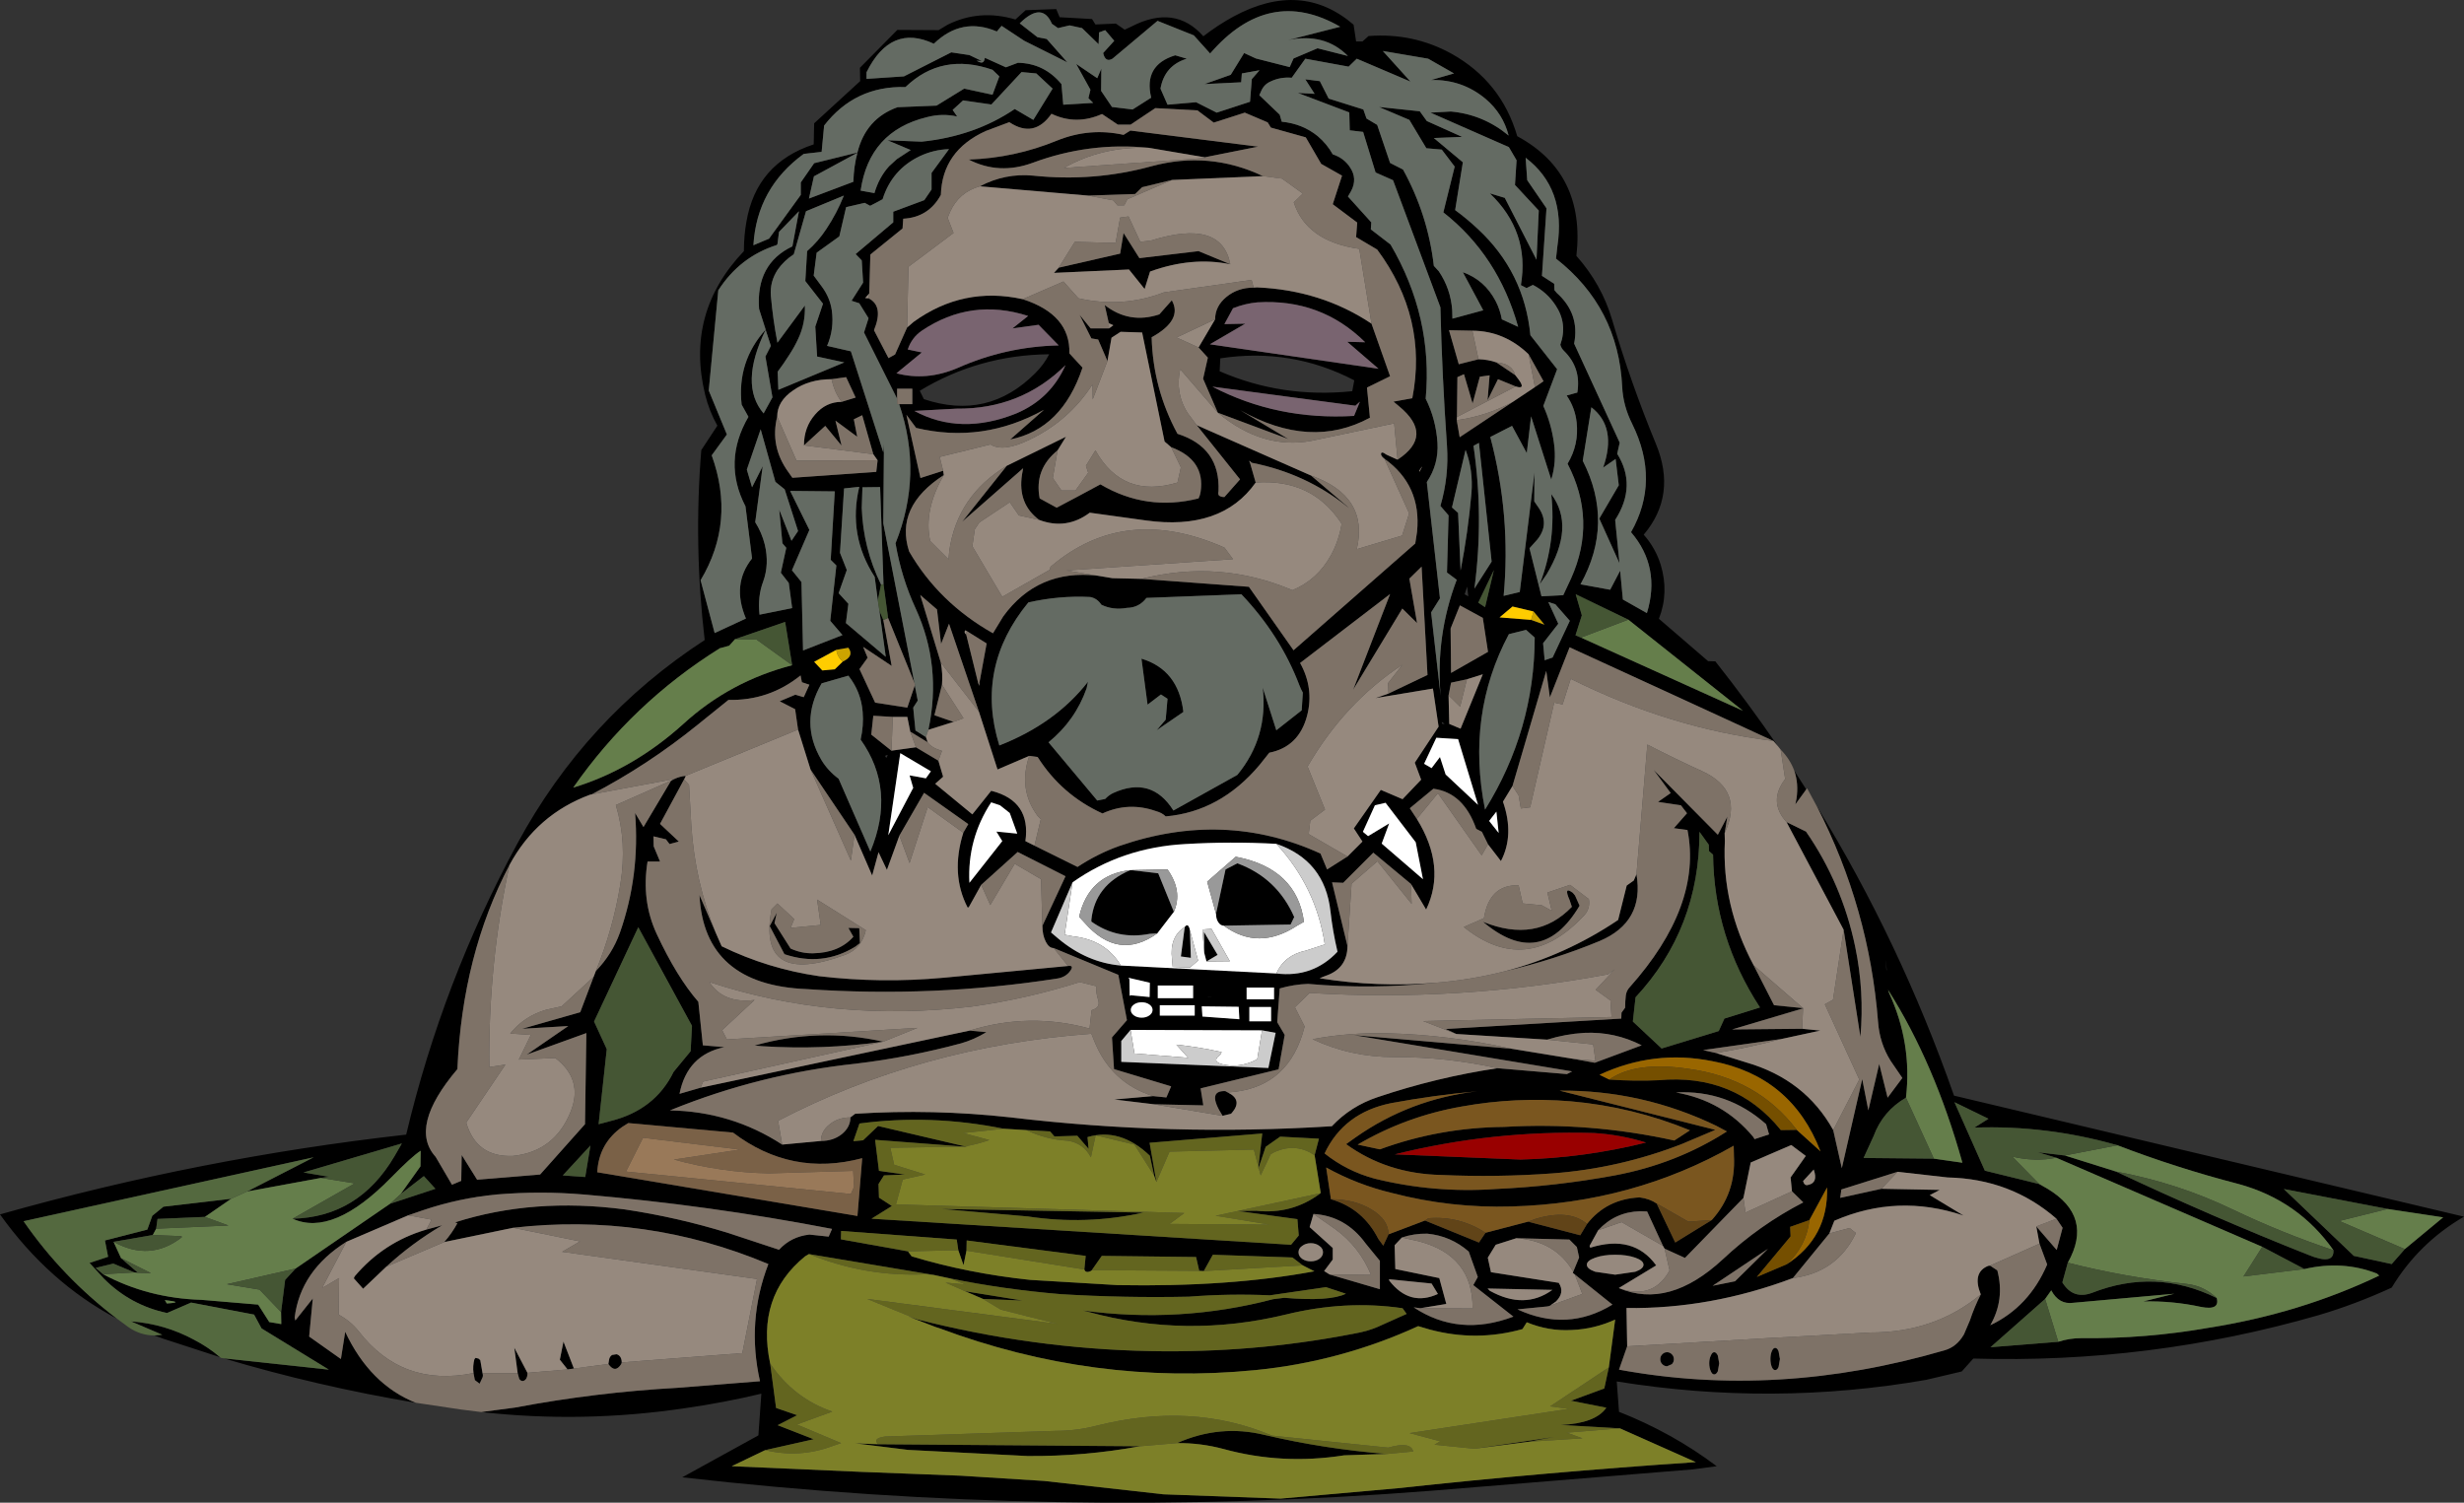 <?xml version="1.0" encoding="UTF-8" standalone="no"?>
<svg xmlns:xlink="http://www.w3.org/1999/xlink" height="331.5px" width="543.55px" xmlns="http://www.w3.org/2000/svg">
  <rect width="100%" height="100%" fill="#333333" stroke="none"/>
  <g transform="matrix(1.0, 0.0, 0.0, 1.0, 271.75, 166.4)">
    <path d="M6.1 -150.9 L2.2 -150.2 2.05 -148.25 -6.05 -147.85 -0.25 -149.9 2.7 -154.7 5.3 -153.5 12.75 -151.6 13.6 -153.5 18.9 -155.75 25.6 -154.05 Q20.45 -159.25 12.35 -157.55 L23.9 -160.5 Q8.15 -169.6 -4.8 -154.6 L-8.4 -158.6 -16.4 -161.8 -26.35 -153.45 Q-27.9 -152.55 -28.4 -154.7 L-25.95 -157.4 -27.95 -159.75 -29.3 -159.25 -29.4 -156.65 -33.05 -160.2 -35.8 -160.8 -38.35 -160.2 -39.7 -161.15 Q-41.85 -166.15 -46.8 -161.25 L-42.9 -158.2 -40.85 -157.8 -36.3 -152.65 -45.8 -157.4 -50.8 -160.7 -51.85 -159.45 Q-59.55 -162.75 -65.75 -156.75 -75.25 -161.25 -80.6 -150.45 L-80.6 -149.0 -72.35 -149.55 -61.9 -154.85 -57.9 -154.25 -55.2 -152.95 -56.35 -153.0 -55.8 -152.75 Q-54.65 -152.2 -54.5 -153.65 L-49.85 -151.55 -47.2 -152.55 Q-41.4 -152.45 -37.6 -147.85 L-37.2 -143.3 -30.6 -143.7 -31.65 -144.75 -31.2 -146.6 -34.35 -152.3 -29.7 -149.15 -28.8 -151.25 -28.85 -146.35 -26.45 -142.8 -21.9 -142.25 -17.8 -144.85 Q-19.55 -152.05 -12.5 -154.2 L-9.95 -153.45 Q-14.85 -151.95 -15.75 -146.85 L-14.2 -143.3 -7.9 -143.85 -3.35 -141.55 4.0 -143.95 4.4 -148.95 6.1 -150.9 M49.0 -150.2 L43.3 -153.45 33.3 -155.15 39.4 -148.4 27.55 -153.45 25.75 -151.7 16.2 -153.45 13.2 -149.25 Q10.7 -149.45 8.6 -148.45 7.15 -147.85 6.5 -146.4 L6.05 -145.4 10.55 -141.1 11.0 -139.55 Q15.6 -139.1 18.95 -136.35 21.0 -134.6 22.25 -132.35 24.7 -131.55 26.05 -129.5 27.75 -127.0 26.3 -124.25 L25.6 -123.05 30.75 -117.35 30.65 -115.8 35.0 -112.45 Q44.4 -96.4 42.75 -78.45 45.0 -73.95 45.35 -68.75 45.65 -64.0 43.0 -60.05 L45.9 -34.4 43.95 -31.3 46.05 -12.9 Q44.9 -26.1 49.6 -38.5 L47.45 -40.1 47.8 -52.7 46.0 -54.8 Q47.9 -61.25 47.45 -68.05 46.35 -83.7 46.0 -98.6 L35.55 -126.65 31.7 -128.35 28.95 -137.3 26.0 -137.65 25.9 -141.6 14.55 -145.9 18.25 -145.7 16.2 -148.9 19.4 -148.5 21.35 -144.65 29.0 -142.25 29.7 -140.25 32.05 -138.85 34.9 -130.45 37.75 -129.0 Q43.25 -119.0 44.55 -107.75 L45.65 -106.55 Q48.25 -102.7 48.6 -98.0 L48.65 -96.1 55.45 -97.95 50.95 -106.35 Q55.75 -104.65 58.2 -99.95 59.15 -98.1 59.55 -95.95 L63.15 -94.3 Q58.75 -110.05 46.65 -119.55 L49.15 -129.65 46.3 -133.4 42.9 -133.7 39.15 -139.95 32.45 -142.8 41.45 -141.85 43.0 -139.7 50.8 -136.2 44.55 -135.95 50.95 -130.6 49.25 -120.05 Q51.85 -118.15 54.3 -115.85 64.5 -106.35 65.85 -92.45 L71.75 -84.95 68.7 -76.85 Q70.45 -73.0 71.05 -68.65 71.65 -64.5 70.45 -60.6 L66.0 -74.55 65.05 -66.45 61.8 -72.45 57.0 -70.0 Q61.6 -52.7 59.95 -34.95 L63.5 -35.8 66.75 -62.15 66.7 -55.8 67.7 -54.35 Q70.1 -50.8 67.4 -47.4 L65.65 -45.45 68.3 -34.85 73.1 -35.1 74.85 -38.85 Q80.55 -51.6 74.05 -64.1 76.6 -68.35 76.05 -73.25 75.7 -76.45 73.85 -79.15 L76.2 -79.8 Q77.1 -85.2 73.3 -88.95 72.7 -89.5 72.45 -90.35 74.1 -95.0 71.4 -99.05 69.5 -101.95 66.4 -103.55 L65.0 -102.85 63.75 -103.5 Q65.75 -115.3 56.9 -123.75 L60.2 -122.75 67.2 -109.1 67.7 -119.95 62.45 -125.6 62.8 -131.05 61.1 -133.95 43.8 -141.55 48.3 -141.8 Q55.45 -141.15 61.05 -136.5 59.8 -141.35 55.95 -144.6 50.8 -148.9 43.95 -148.75 L49.0 -150.2 M-245.95 124.5 Q-261.0 116.55 -271.75 101.5 -227.55 89.0 -182.15 83.9 -174.1 50.05 -157.6 19.65 -142.6 -8.1 -116.3 -25.2 -118.75 -46.15 -117.05 -67.1 L-113.5 -72.5 Q-115.3 -75.7 -116.2 -79.35 -120.6 -97.4 -107.65 -111.0 -107.65 -114.35 -107.1 -117.45 -104.9 -130.4 -92.25 -134.55 L-92.15 -139.2 -82.0 -148.5 -82.05 -151.45 -73.8 -159.8 -64.7 -159.75 -62.7 -160.95 Q-55.65 -164.45 -47.75 -162.1 L-45.5 -164.15 -38.75 -164.4 -38.0 -162.6 -30.85 -162.2 -30.1 -161.0 -25.6 -161.2 -23.65 -159.85 -22.15 -160.55 Q-12.55 -165.5 -6.3 -158.4 -3.05 -160.9 0.35 -162.75 15.35 -170.85 26.85 -160.95 L27.4 -157.25 28.8 -157.25 30.15 -158.45 Q40.0 -159.2 48.45 -154.55 59.45 -148.4 62.95 -136.35 78.05 -128.2 76.0 -109.95 81.55 -103.7 83.85 -95.95 88.0 -81.9 93.55 -68.45 98.2 -57.15 90.85 -48.45 93.45 -45.5 94.6 -41.8 96.45 -35.65 94.2 -29.9 L105.05 -20.55 106.65 -20.5 Q113.85 -11.4 120.4 -1.85 L119.45 -2.95 Q97.0 -13.3 74.5 -23.6 L70.15 -12.55 69.35 -18.4 61.9 7.0 59.8 10.45 Q62.35 17.8 59.35 23.55 L56.5 19.85 55.15 17.1 53.9 16.45 Q51.1 8.45 44.45 7.6 L39.25 11.9 40.8 14.25 Q47.35 24.85 42.85 34.25 L39.5 28.6 31.2 21.7 24.55 28.35 22.1 28.25 25.5 42.3 Q25.45 47.3 20.6 48.9 L19.35 49.4 Q32.05 51.45 44.95 50.4 30.85 51.9 16.8 50.65 13.7 50.75 10.55 51.65 L10.0 59.1 11.65 61.9 10.3 69.5 -6.9 73.7 -6.3 77.45 -17.25 77.2 -25.95 76.15 -17.4 75.4 -14.45 75.7 -13.4 73.25 -26.0 69.45 -26.45 62.45 -23.15 58.65 -25.05 48.65 -39.3 42.75 Q-40.35 42.75 -41.05 41.35 -41.8 39.9 -41.8 37.85 L-36.7 26.9 -47.25 21.55 -55.3 28.8 -58.05 33.75 -58.3 33.8 Q-62.1 26.45 -59.25 17.3 L-58.15 15.4 -67.9 8.5 -73.35 17.95 -76.1 25.5 -77.95 21.6 -79.35 26.75 -83.25 17.75 -92.95 3.35 -95.7 -5.45 -96.35 -9.95 -99.75 -11.7 -96.3 -13.15 -94.45 -12.6 -93.2 -15.35 -94.85 -15.9 -95.15 -17.4 Q-102.1 -11.8 -111.05 -12.0 L-117.75 -6.6 Q-128.85 2.4 -141.25 8.85 L-141.55 8.9 Q-153.35 13.25 -159.35 24.4 -169.75 44.15 -170.85 69.45 -181.65 82.2 -175.65 88.8 L-172.05 94.95 -170.0 94.1 -169.9 88.4 -166.5 93.85 -152.6 92.7 -142.7 81.6 -142.4 61.5 -155.55 66.25 -146.4 59.95 -156.55 60.55 -143.75 56.9 -140.8 49.1 -140.3 47.8 Q-136.7 44.1 -135.0 39.35 -130.55 26.7 -131.65 12.95 L-129.8 16.05 -123.7 5.8 -123.0 5.45 Q-121.85 4.9 -120.5 4.75 -120.5 4.95 -120.85 5.55 L-126.15 15.35 -122.0 19.25 -124.05 19.8 -124.85 18.75 -127.6 18.1 -127.55 20.3 -126.15 23.65 -128.9 23.65 Q-130.3 32.25 -126.9 39.6 -122.45 49.15 -117.7 54.6 L-116.7 64.2 -111.95 64.6 Q-120.15 66.3 -121.85 74.9 L-117.2 73.55 -57.85 60.95 -54.15 61.3 Q-56.9 62.95 -59.7 63.75 -71.2 66.85 -82.95 68.25 -104.1 70.5 -123.7 78.45 L-124.0 78.55 Q-110.4 78.8 -99.2 86.1 L-90.65 85.3 Q-87.95 85.3 -86.05 83.8 -84.15 82.25 -84.15 80.1 L-83.1 79.3 Q-65.95 78.2 -48.8 80.1 -13.55 84.3 22.05 82.05 26.25 77.6 32.1 75.65 45.15 71.25 58.6 69.25 L73.9 70.55 75.05 69.95 26.85 61.95 61.65 64.95 75.4 67.2 80.05 68.05 90.4 64.2 Q84.45 61.15 77.75 61.45 73.55 61.7 69.55 62.95 L49.5 61.7 47.15 60.6 85.9 58.3 85.95 57.0 86.75 55.9 Q86.75 54.5 86.9 53.2 87.05 52.15 87.7 51.45 103.8 33.4 100.5 16.7 L97.5 16.3 100.4 13.0 99.05 11.25 94.0 10.5 96.8 8.55 93.05 3.45 107.2 17.75 109.3 13.75 108.7 17.4 108.75 19.15 Q108.05 33.35 115.1 46.55 L119.6 55.35 126.0 56.0 126.15 56.0 126.0 56.05 110.35 60.7 125.8 60.55 129.8 60.95 121.25 62.8 103.95 65.25 106.8 65.9 113.55 68.0 Q126.45 71.75 132.65 82.9 L134.55 91.3 139.05 71.65 140.4 78.55 142.8 68.3 144.65 75.75 147.9 71.4 145.3 67.6 Q142.9 63.75 142.55 59.1 140.6 34.0 129.05 11.5 147.4 41.35 159.3 75.3 L271.8 102.0 Q261.8 107.8 255.85 117.65 247.8 121.35 239.65 123.75 202.5 134.45 163.55 133.3 L161.0 136.15 153.15 138.0 Q119.25 143.9 84.9 138.35 L85.4 145.05 Q97.2 149.7 106.95 157.05 L101.65 157.75 44.15 162.45 Q-38.3 168.95 -121.25 159.5 L-104.45 150.25 -103.8 141.05 Q-112.2 143.05 -120.65 144.25 -143.15 147.6 -165.6 145.1 L-158.05 144.1 Q-140.35 140.75 -122.2 139.75 L-104.1 138.3 Q-107.1 125.05 -102.25 112.45 -129.3 101.1 -158.55 104.45 L-173.75 107.6 Q-172.05 105.65 -170.85 103.45 L-171.35 103.25 Q-154.1 97.75 -133.95 100.4 -122.25 102.15 -111.1 105.6 L-99.9 109.3 Q-97.25 106.4 -93.2 105.95 L-88.95 106.4 -88.2 104.7 Q-115.4 99.45 -143.1 97.1 -152.5 96.3 -162.15 97.1 -170.55 97.9 -178.5 100.6 L-181.7 101.7 -195.35 107.55 Q-205.45 113.9 -206.75 124.25 L-206.6 124.9 -202.75 120.05 -203.55 128.45 -196.55 133.4 -195.6 127.4 Q-190.15 139.0 -180.05 143.05 -201.6 139.45 -222.4 133.25 L-199.2 135.75 -214.05 126.65 -215.7 123.6 -229.6 120.95 -234.9 123.25 Q-242.95 121.55 -248.8 115.7 L-252.0 112.2 -247.9 110.85 -248.6 107.25 -239.25 104.85 -238.15 101.8 -235.7 99.8 -220.75 98.05 -226.55 102.05 -237.0 102.5 -237.3 104.65 -238.05 106.05 -246.7 107.55 -245.05 111.15 -241.3 114.4 -242.1 114.3 -246.75 112.35 -250.65 113.3 -249.0 114.7 Q-239.1 120.0 -227.3 120.35 L-214.8 121.4 -212.35 125.25 -209.7 125.7 -209.75 123.05 -208.85 115.95 -206.55 113.45 -185.7 99.15 -175.7 95.85 -178.25 93.05 -183.35 97.0 -179.0 90.9 -178.95 87.45 Q-180.95 88.75 -185.45 93.35 -198.3 106.5 -207.2 102.45 -192.65 102.1 -184.75 88.7 L-183.1 85.85 -204.8 92.25 -199.15 93.2 -200.95 93.45 -217.25 96.45 -202.55 88.9 -266.55 103.0 Q-258.05 115.3 -245.95 124.5 M124.05 3.6 L126.7 7.75 124.3 11.05 124.55 9.8 Q125.05 6.45 124.05 3.6 M36.55 -65.0 Q44.7 -70.35 36.85 -76.8 L35.65 -77.8 39.8 -78.55 Q43.25 -96.25 32.05 -111.35 L27.4 -114.1 27.65 -117.3 22.25 -121.35 24.3 -127.65 19.7 -130.25 16.3 -136.1 8.6 -138.25 7.9 -139.4 2.85 -141.55 -4.0 -139.35 -7.6 -142.05 -16.9 -142.55 -22.35 -138.9 -25.15 -138.9 -28.65 -141.25 Q-34.35 -138.7 -39.8 -141.3 -43.65 -135.8 -49.1 -139.45 L-54.3 -137.5 Q-63.9 -133.15 -64.2 -123.4 -66.9 -118.45 -72.5 -118.15 L-72.65 -116.0 -79.75 -110.25 -80.0 -101.65 -80.9 -100.65 -80.15 -100.6 Q-76.75 -98.9 -78.95 -93.55 L-75.75 -87.4 -74.3 -88.2 -71.65 -94.15 -70.2 -95.4 Q-59.25 -103.3 -46.15 -100.4 -35.6 -97.0 -35.85 -88.45 L-32.95 -85.3 Q-37.45 -71.75 -48.9 -69.45 L-41.45 -76.0 Q-54.95 -68.5 -69.65 -72.0 L-71.8 -74.9 -68.7 -60.95 -63.7 -62.55 -63.55 -61.6 Q-74.4 -54.6 -71.2 -44.75 -64.65 -33.45 -52.7 -26.7 L-50.45 -30.4 Q-42.85 -40.9 -29.65 -39.4 L-26.35 -38.85 -19.95 -38.7 3.75 -36.95 13.6 -22.95 40.45 -46.5 40.85 -49.1 Q41.85 -59.35 33.65 -65.2 32.9 -65.75 32.9 -66.25 32.95 -66.95 34.1 -66.1 L35.75 -65.35 36.55 -65.0 M30.8 -95.0 L34.9 -83.4 29.8 -80.9 30.45 -74.25 Q17.35 -67.15 1.85 -75.9 L12.45 -69.55 -3.1 -75.35 -6.35 -82.85 -5.3 -87.5 -7.35 -89.75 -3.7 -95.95 Q-3.7 -98.85 -1.2 -100.9 1.3 -102.95 4.8 -102.95 L5.55 -103.0 Q19.7 -102.4 30.8 -95.0 M-7.75 -72.6 L17.45 -61.5 25.85 -54.35 25.35 -54.7 Q16.3 -61.95 4.45 -64.3 L3.8 -64.75 4.0 -64.3 5.25 -59.95 Q-2.3 -49.25 -19.05 -51.6 L-31.35 -53.3 Q-36.5 -49.45 -42.5 -51.7 -47.3 -55.25 -46.3 -61.7 L-46.05 -63.1 -59.5 -51.3 -49.65 -63.65 -36.6 -70.05 -38.45 -67.05 Q-43.65 -62.85 -42.4 -56.45 L-38.65 -54.4 Q-33.8 -56.95 -29.0 -59.55 -18.85 -53.55 -7.35 -56.45 -7.0 -57.15 -6.9 -57.9 -5.85 -64.95 -13.4 -67.75 L-14.85 -69.0 -19.8 -93.05 -24.55 -93.2 -26.55 -91.9 -27.45 -86.75 -29.5 -91.5 -31.0 -91.75 -33.6 -96.95 -31.15 -93.95 -27.1 -93.95 -26.15 -94.65 -27.15 -95.1 -28.05 -99.1 Q-22.6 -94.85 -16.0 -97.05 L-13.25 -100.15 Q-10.8 -95.8 -17.7 -92.0 -17.4 -80.65 -12.0 -70.7 -2.5 -67.7 -2.95 -58.0 -3.1 -57.4 -2.85 -57.1 -2.45 -56.75 -1.65 -56.75 L1.8 -60.65 -7.75 -72.6 M64.8 -131.6 L65.15 -126.65 69.4 -120.45 68.4 -105.55 71.1 -103.8 71.15 -102.4 71.65 -101.8 Q76.8 -97.2 75.5 -90.6 L85.55 -68.75 85.0 -66.3 Q89.4 -59.25 84.55 -51.7 L85.5 -42.15 81.05 -52.0 85.35 -59.35 84.65 -65.15 81.9 -63.25 Q85.0 -72.15 79.3 -76.55 L77.4 -64.75 Q84.4 -51.0 76.9 -37.5 L83.45 -36.3 85.65 -40.5 86.25 -34.15 91.55 -31.15 Q94.65 -41.3 88.05 -49.0 94.5 -60.35 88.3 -72.9 86.3 -76.9 86.1 -81.05 85.25 -98.6 71.5 -109.35 L71.8 -112.05 Q73.75 -124.8 64.8 -131.6 M62.5 -83.65 L63.2 -82.75 Q64.95 -80.4 62.6 -81.15 L58.7 -82.75 56.4 -78.1 56.85 -83.6 54.7 -83.3 53.1 -77.4 51.2 -83.85 49.75 -83.2 49.65 -74.4 49.6 -73.7 50.25 -69.95 61.9 -77.7 66.85 -81.0 68.75 -82.3 65.45 -88.25 Q60.1 -93.4 53.05 -93.45 L47.9 -93.55 50.05 -86.05 54.4 -87.15 Q56.5 -87.1 58.35 -86.45 L62.5 -83.65 M54.5 -68.7 L53.3 -68.05 Q55.6 -52.4 53.5 -36.55 L57.3 -42.5 54.5 -68.7 M41.4 -62.35 Q42.55 -64.55 41.3 -62.5 L41.4 -62.35 M48.55 -54.45 L49.9 -53.25 50.45 -40.55 Q52.1 -49.0 52.85 -57.65 53.25 -62.65 51.55 -67.15 L48.55 -54.45 M26.95 -74.65 L28.25 -77.8 27.25 -76.9 -4.3 -81.1 Q10.0 -73.65 26.95 -74.65 M25.45 -91.0 L29.4 -90.9 Q19.65 -100.55 5.6 -99.7 2.9 -99.45 0.25 -98.4 L-1.65 -94.9 2.95 -95.0 -4.85 -90.45 32.35 -85.05 25.45 -91.0 M26.55 -80.1 L27.0 -82.5 Q13.05 -89.75 -2.55 -87.35 L-2.7 -84.5 Q11.1 -78.5 26.55 -80.1 M15.65 -13.6 Q15.2 -14.4 14.9 -15.2 10.7 -26.25 2.1 -35.3 L-18.85 -34.5 Q-20.45 -32.35 -23.15 -32.3 -26.25 -31.75 -28.8 -33.0 -29.7 -34.4 -31.25 -34.7 -38.05 -35.05 -44.9 -33.5 -56.65 -19.2 -51.3 -1.95 -38.9 -6.8 -31.75 -16.0 L-32.05 -14.55 Q-34.55 -7.45 -40.45 -2.65 L-29.7 10.2 -27.95 9.85 Q-27.15 9.0 -26.2 8.55 -17.75 4.7 -12.9 12.4 L1.2 4.55 Q8.05 -3.75 6.8 -14.7 L9.8 -5.3 15.4 -9.7 15.65 -13.6 M34.55 -13.4 L43.15 -17.5 41.85 -41.4 39.15 -38.75 40.85 -28.95 37.6 -32.15 26.75 -14.25 34.9 -35.35 15.05 -20.15 Q18.15 -14.55 16.6 -8.55 14.8 -1.65 8.25 -0.35 L6.1 2.35 Q-2.55 12.65 -14.6 13.7 -15.4 12.9 -16.7 12.55 -22.75 10.4 -28.55 13.05 -37.55 8.95 -42.85 0.6 L-44.7 0.35 -51.7 3.35 -55.8 -9.4 -62.4 -28.8 -64.15 -24.35 -65.05 -31.95 -68.75 -35.15 -64.2 -20.2 Q-63.75 -17.75 -63.95 -15.35 L-65.6 -8.7 -65.65 -8.6 -65.55 -8.6 -61.4 -7.15 -66.95 -5.4 Q-63.95 -19.5 -69.75 -32.15 -72.9 -38.95 -74.2 -46.55 -68.1 -61.75 -73.4 -77.25 L-70.5 -77.25 -70.5 -80.65 -73.85 -80.65 -73.85 -78.45 -81.15 -93.05 -80.15 -96.2 -82.2 -99.5 -83.9 -100.05 -81.35 -104.05 -81.65 -108.95 -83.0 -110.35 -74.7 -117.35 -74.7 -119.7 -67.85 -122.25 -66.25 -124.6 -66.25 -128.25 -62.4 -133.5 Q-65.75 -133.4 -68.85 -131.95 -75.0 -129.0 -77.05 -122.45 -78.4 -121.7 -79.8 -121.0 L-81.0 -121.65 -85.1 -120.7 -86.6 -114.25 -91.6 -110.65 -92.25 -105.6 -90.4 -103.1 Q-88.65 -100.7 -88.25 -97.9 -87.7 -93.8 -89.3 -90.1 L-84.05 -88.9 -76.9 -66.6 -76.75 -68.45 -76.9 -50.95 -70.05 -15.8 -75.85 -30.1 -76.85 -37.5 -77.6 -58.95 -81.5 -58.9 -81.65 -54.35 Q-81.35 -45.5 -77.4 -37.45 L-78.1 -33.95 -78.8 -39.15 Q-84.75 -48.35 -82.2 -59.0 L-85.55 -58.65 -86.45 -44.45 -84.95 -40.65 -86.75 -35.55 -84.6 -33.2 -85.15 -28.95 -76.35 -21.5 -77.75 -31.65 -76.9 -29.65 -75.05 -19.5 -81.35 -23.7 -80.35 -21.3 -82.15 -18.8 -78.7 -11.4 -71.6 -10.3 -69.95 -15.2 -69.3 -11.85 -70.3 -10.3 -69.8 -5.25 -67.5 -3.8 -67.1 -2.65 -70.95 -5.0 -71.6 -8.25 -74.8 -8.25 -79.1 -8.5 -79.55 -4.35 -75.1 -0.8 -69.7 -1.55 -64.75 1.4 -63.7 4.95 -65.45 6.5 -57.25 13.25 -53.1 8.05 -52.9 8.1 Q-44.3 10.35 -45.55 19.15 L-43.55 20.15 -34.05 24.85 Q-29.65 21.95 -24.9 20.25 -1.7 12.2 19.55 21.9 L21.0 25.4 25.5 22.55 28.8 19.25 26.9 16.35 32.85 7.85 37.65 9.9 41.75 5.6 40.35 1.85 45.6 -6.1 44.35 -14.5 31.7 -12.4 34.55 -13.4 M69.4 -39.65 L67.9 -37.5 Q71.6 -47.05 70.45 -57.4 75.8 -50.3 69.4 -39.65 M66.0 -29.65 L68.95 -28.6 66.55 -31.5 61.9 -32.6 59.05 -30.2 66.0 -29.65 M74.55 -29.45 L71.35 -33.1 69.8 -33.6 72.0 -28.8 68.65 -24.5 69.0 -20.75 70.75 -21.35 74.55 -29.45 M64.9 -27.45 L61.1 -26.5 Q51.65 -8.75 55.85 12.2 66.75 -5.35 66.8 -25.75 L64.9 -27.45 M87.45 -29.7 L75.85 -35.3 77.2 -30.65 75.8 -26.25 77.0 -25.75 112.75 -9.6 87.45 -29.7 M50.3 -32.85 L48.25 -27.75 48.35 -17.95 56.5 -22.6 55.35 -30.1 50.3 -32.85 M51.9 -37.0 L51.35 -35.3 52.15 -34.85 51.9 -37.0 M54.35 -33.45 L55.85 -32.45 57.8 -40.65 54.35 -33.45 M47.8 -13.0 L47.95 -6.7 50.45 -5.65 55.35 -17.65 51.85 -16.55 48.35 -15.8 47.8 -13.0 M46.45 -6.75 Q47.4 -6.45 46.3 -7.15 46.3 -6.6 46.45 -6.75 M49.9 -3.35 L45.1 -3.65 42.4 2.1 44.05 3.05 45.9 0.6 47.15 4.45 54.3 11.15 49.9 -3.35 M195.35 86.25 Q179.8 81.8 163.8 82.35 L166.9 80.4 159.4 76.75 166.1 91.85 178.1 94.8 179.85 95.8 Q190.15 101.95 184.4 112.15 L183.2 116.5 Q185.55 120.35 189.75 118.8 203.8 113.3 217.25 119.95 218.0 122.75 213.75 121.9 207.55 120.55 201.05 120.7 L207.9 119.0 185.6 121.0 Q182.45 121.45 180.75 118.25 L179.4 120.15 167.35 130.8 182.3 129.6 Q184.75 128.8 187.4 128.8 201.6 128.95 215.55 126.5 235.75 123.3 253.1 115.0 L252.6 114.55 Q245.05 111.6 236.6 113.55 L227.3 108.65 181.85 89.0 177.8 87.8 183.75 88.5 195.05 92.05 Q215.95 101.9 237.4 110.4 243.2 112.8 243.0 109.4 235.25 98.4 222.1 94.8 208.4 91.25 195.35 86.25 M177.45 104.15 L181.95 109.35 183.25 104.45 181.9 102.45 Q171.8 93.65 157.9 93.35 L146.85 92.1 134.45 96.0 134.2 97.85 143.3 95.85 156.15 96.1 153.95 97.25 161.4 101.75 Q146.8 96.85 132.9 102.9 L131.8 105.7 123.75 115.55 Q105.55 122.4 87.05 122.15 L87.2 130.6 85.4 135.75 Q120.45 142.2 157.15 131.5 159.9 130.75 161.5 127.95 L162.8 124.9 Q163.8 121.9 165.2 119.15 163.25 114.3 166.85 112.85 L167.25 112.8 168.85 113.85 Q170.55 120.3 167.3 125.95 175.85 121.9 179.85 112.55 L178.15 107.95 177.45 104.15 M254.95 100.3 L232.05 95.9 247.5 110.65 255.85 112.45 258.75 109.15 267.2 102.15 254.95 100.3 M122.35 14.95 L126.65 17.05 Q134.6 28.55 137.5 42.45 139.55 52.25 138.65 62.35 L134.95 38.7 122.35 14.95 M144.45 47.45 Q144.0 43.35 144.4 47.75 L144.45 47.45 M105.25 21.35 L105.2 19.95 103.15 17.1 Q103.15 38.45 89.05 53.6 L88.45 58.95 94.8 64.9 107.4 61.05 108.65 58.3 116.5 55.85 Q106.35 40.3 106.15 22.15 L105.25 21.35 M89.25 26.45 Q91.05 37.0 81.1 41.2 70.95 45.4 60.25 47.85 73.7 44.3 85.2 36.55 L87.1 28.95 88.65 27.85 89.25 26.45 M124.6 82.85 L129.85 87.6 Q123.45 71.0 106.0 67.7 93.1 65.1 81.1 70.7 L83.25 71.75 Q88.95 72.15 94.1 71.9 110.95 70.35 121.1 82.9 L124.6 82.85 M97.6 85.2 L101.05 82.95 Q88.4 77.75 74.75 76.55 62.6 75.55 50.7 77.7 38.4 79.85 27.75 86.1 L32.65 87.15 Q45.7 82.35 60.05 82.2 79.0 81.1 97.6 85.2 M115.0 84.4 L115.3 84.9 118.5 83.85 117.85 81.6 Q109.3 74.0 97.95 74.6 108.35 76.4 115.0 84.4 M109.2 83.2 L106.85 81.95 Q90.45 74.05 72.3 74.2 L106.65 82.85 99.2 86.0 Q85.4 91.35 70.75 92.45 58.5 93.35 46.2 92.8 34.25 92.55 25.2 86.0 L27.3 84.5 Q39.35 76.05 54.1 74.35 44.6 75.2 35.15 76.95 24.7 79.05 20.45 88.05 25.35 91.95 31.45 93.6 44.6 96.85 58.15 95.9 71.45 95.3 84.45 92.9 98.05 90.35 109.2 83.2 M123.55 96.4 L123.25 93.35 126.6 88.6 123.4 86.2 114.45 90.05 112.85 97.85 99.95 111.1 95.45 109.05 95.1 108.45 91.6 100.85 90.05 100.8 Q84.55 100.95 80.8 105.0 L78.9 108.45 79.05 108.85 Q88.6 105.85 93.6 112.75 L85.35 117.75 Q96.4 122.45 108.3 111.4 116.35 103.85 126.05 98.85 L123.55 96.4 M105.85 102.75 Q111.2 96.85 110.75 88.65 L110.7 86.35 Q88.5 99.0 61.7 99.75 48.3 100.15 35.4 96.8 27.65 94.95 20.8 91.15 L21.85 98.15 Q28.9 100.2 32.3 106.9 L33.4 108.4 34.55 105.9 42.6 102.85 54.5 107.7 55.95 105.55 65.35 103.1 76.85 106.1 78.35 103.6 Q82.65 98.1 89.95 97.75 92.2 98.05 93.7 99.1 L97.8 107.7 105.85 102.75 M154.85 89.2 L161.15 90.1 Q155.05 68.25 144.75 51.95 L144.95 52.6 Q150.1 63.75 148.7 75.75 143.6 78.7 141.55 84.25 L139.35 89.05 154.85 89.2 M128.35 91.6 L126.0 94.15 Q126.3 95.25 127.1 95.0 129.4 94.55 128.35 91.6 M58.85 17.35 L58.35 12.65 56.75 14.7 58.85 17.35 M75.0 33.65 L74.5 32.15 Q73.1 29.0 75.2 30.55 L75.7 31.15 76.7 33.4 Q68.15 47.75 55.4 36.95 67.2 41.75 75.0 33.65 M42.15 27.55 L40.55 19.4 33.9 10.7 31.55 11.25 28.9 17.1 30.05 18.05 34.7 15.25 33.05 19.7 42.15 27.55 M-3.5 35.2 L-1.4 25.4 1.2 24.05 Q9.95 27.25 13.75 35.9 L12.95 37.55 -1.8 37.8 Q-2.5 37.8 -3.0 37.05 -3.5 36.3 -3.5 35.2 M9.8 48.35 Q17.85 49.35 23.3 43.55 22.25 39.1 21.75 34.65 20.5 23.4 9.8 19.75 -0.3 19.2 -10.3 19.8 -24.25 20.55 -35.15 28.25 L-39.9 39.3 -38.25 40.7 Q-31.95 45.95 -24.5 46.6 L9.8 48.35 M1.65 58.45 L1.5 55.7 -6.65 55.6 -6.5 57.85 1.65 58.45 M3.85 55.75 L3.85 58.9 8.65 58.9 8.65 55.75 3.85 55.75 M9.3 54.05 L9.3 51.45 3.25 51.45 3.25 54.05 9.3 54.05 M-22.35 60.8 L-24.4 63.25 -24.4 67.85 8.05 69.2 9.65 61.45 6.65 60.9 -22.35 60.8 M18.25 88.45 L19.2 84.8 10.65 84.35 7.45 86.6 5.9 91.2 5.8 91.5 5.85 91.05 6.7 83.65 -18.15 85.7 -16.65 94.35 -17.15 92.95 -18.1 88.55 Q-24.65 82.3 -31.85 84.45 L-31.6 87.05 -34.1 84.15 -39.15 84.3 -40.1 83.2 -45.35 82.9 -50.35 82.6 Q-66.45 79.35 -82.15 81.45 L-83.5 85.35 -81.35 85.15 -78.05 82.0 -58.85 86.5 -58.25 86.65 -59.0 86.55 -78.7 85.05 -77.85 91.9 -72.1 92.7 -76.75 92.9 -77.95 94.8 -77.85 97.8 -75.0 99.65 -79.5 102.45 13.05 108.2 14.75 106.15 14.45 102.55 1.3 100.75 5.35 100.7 Q13.3 101.55 19.6 96.8 L18.25 88.45 M35.95 88.25 L63.65 89.4 Q77.7 89.05 91.35 85.65 85.7 83.9 79.85 83.55 57.55 82.9 35.95 88.25 M75.3 114.15 L76.6 111.0 76.1 108.7 74.45 107.05 62.75 106.75 58.2 108.2 56.45 111.05 57.15 114.25 72.1 116.6 Q73.5 118.7 71.5 120.7 L70.15 121.65 70.05 121.7 69.6 121.8 63.0 122.45 Q73.95 127.5 83.95 121.4 L75.65 114.75 75.2 114.4 75.3 114.15 M78.3 112.6 Q78.3 113.5 80.15 114.15 L84.55 114.8 89.0 114.15 Q90.8 113.5 90.8 112.6 90.8 111.7 89.0 111.05 87.15 110.4 84.55 110.4 81.95 110.4 80.15 111.05 78.3 111.7 78.3 112.6 M37.5 106.6 L35.9 108.3 36.05 113.55 45.75 115.55 47.3 121.25 41.55 122.2 40.1 122.0 Q50.05 128.6 62.1 124.05 L53.25 117.1 54.25 115.3 52.25 109.7 Q48.3 106.25 43.1 105.75 40.15 105.7 37.5 106.6 M45.45 119.05 L44.05 116.75 34.65 115.8 34.75 116.15 Q39.25 121.9 45.45 119.05 M56.4 117.85 L56.9 118.35 Q64.55 122.6 70.7 118.15 L56.4 117.85 M83.15 135.25 L84.55 124.7 Q79.95 126.8 75.0 127.0 69.9 127.3 65.05 125.3 L64.1 126.8 Q53.9 129.65 43.65 126.9 L41.1 126.15 Q23.95 134.0 5.15 135.85 -30.45 139.35 -64.55 126.6 L-65.35 126.35 -71.45 124.0 -69.45 124.65 -66.2 125.45 Q-40.8 131.55 -14.8 131.7 7.25 131.8 28.45 127.5 30.95 126.95 33.3 125.8 L38.55 123.45 37.65 122.2 Q25.1 120.35 11.85 123.6 -10.1 128.9 -31.7 123.0 L-32.9 122.7 Q-11.45 125.6 9.1 120.2 L11.55 119.9 Q21.55 120.75 25.15 119.0 L20.75 117.55 8.4 119.35 Q-0.5 118.95 -9.45 119.65 -23.65 119.95 -37.7 119.1 -50.25 118.05 -62.05 115.65 L-65.8 114.85 -93.3 110.25 -94.15 110.75 Q-105.0 119.6 -101.85 134.4 L-100.55 144.2 -95.9 145.8 -100.2 148.0 -92.25 151.1 -102.95 153.5 -110.35 157.05 -81.75 158.3 -59.7 159.15 -41.45 160.3 -15.1 163.25 10.75 164.2 36.65 161.9 Q69.4 158.35 102.35 156.15 L85.6 148.7 72.55 147.95 Q80.2 147.6 82.6 144.15 L74.8 142.6 82.15 139.9 83.15 135.25 M-54.9 120.15 L-58.85 118.45 -46.2 120.5 -54.9 120.15 M53.5 153.2 L71.1 150.6 65.5 151.65 53.5 153.2 M18.0 101.4 L17.15 104.3 22.25 108.9 22.25 111.45 20.35 114.0 21.55 114.75 32.65 118.0 32.65 111.75 29.5 107.9 Q25.1 101.85 18.0 101.4 M19.3 111.3 Q20.1 110.7 20.1 109.85 20.1 109.0 19.3 108.45 18.5 107.85 17.4 107.85 16.3 107.85 15.5 108.45 14.7 109.0 14.7 109.85 14.7 110.7 15.5 111.3 16.3 111.85 17.4 111.85 18.5 111.85 19.3 111.3 M-71.45 109.65 L-70.65 110.75 Q-58.25 114.5 -44.5 115.95 L-25.2 117.1 Q-0.55 117.55 18.2 114.05 L15.65 112.75 13.35 111.0 -4.2 110.4 -6.2 114.0 -7.2 113.95 -7.9 110.9 -28.7 110.65 -30.9 113.8 -31.05 113.95 Q-32.25 114.55 -32.55 113.65 L-32.25 110.65 -58.5 107.25 -58.55 109.5 -59.2 112.7 -60.35 109.4 -60.7 107.05 -86.2 105.15 -86.25 107.0 -71.45 109.65 M34.2 154.35 L30.6 154.45 24.75 154.65 Q11.1 156.8 -1.85 153.25 -6.9 151.9 -12.1 151.95 -2.6 147.75 7.2 150.15 20.45 153.25 34.2 154.35 M-20.3 152.65 Q-32.55 154.9 -45.1 154.8 L-71.45 153.45 -83.1 152.0 -78.05 152.2 -20.3 152.65 M127.4 102.75 L123.15 104.25 123.25 106.35 115.8 115.3 122.4 112.5 Q131.6 106.55 131.3 95.55 L127.4 102.75 M106.05 117.25 L111.0 116.25 118.25 109.1 106.05 117.25 M105.3 134.35 Q105.3 133.35 105.65 132.65 105.95 131.9 106.4 131.9 106.85 131.9 107.2 132.65 L107.5 134.35 107.2 136.1 Q106.85 136.8 106.4 136.8 105.95 136.8 105.65 136.1 105.3 135.35 105.3 134.35 M119.85 135.85 Q119.4 135.85 119.1 135.15 118.8 134.4 118.8 133.4 118.8 132.4 119.1 131.7 119.4 130.95 119.85 130.95 120.3 130.95 120.6 131.7 L120.9 133.4 120.6 135.15 Q120.3 135.85 119.85 135.85 M94.95 132.35 Q95.4 131.9 96.0 131.9 96.6 131.9 97.05 132.35 97.5 132.8 97.5 133.45 97.5 134.1 97.05 134.55 L96.0 135.0 Q95.4 135.0 94.95 134.55 94.5 134.1 94.5 133.45 94.5 132.8 94.95 132.35 M-43.15 -150.2 L-46.4 -150.5 -53.05 -143.35 -59.3 -144.25 -61.6 -142.15 -60.6 -140.7 Q-63.9 -141.45 -67.3 -140.55 -80.0 -137.45 -81.9 -124.35 L-78.85 -123.8 Q-77.85 -127.25 -75.65 -129.7 L-73.9 -131.3 -70.85 -133.3 -75.95 -135.45 -68.45 -135.15 Q-56.75 -136.35 -47.9 -142.35 L-43.8 -139.95 -39.55 -146.85 -43.15 -150.2 M-51.3 -149.55 L-52.8 -151.0 Q-64.0 -154.9 -72.0 -147.2 -83.15 -147.5 -89.95 -138.7 L-90.5 -132.9 -94.45 -132.45 Q-104.8 -124.9 -105.55 -112.3 L-102.1 -113.75 -95.1 -123.4 -95.1 -126.15 -92.15 -130.4 -82.6 -132.75 Q-80.75 -140.25 -73.75 -142.75 L-65.15 -143.1 -59.05 -146.85 -52.8 -145.5 -51.3 -149.55 M-18.35 -133.8 Q-31.5 -135.1 -43.9 -130.5 -51.35 -127.75 -58.05 -131.2 -47.9 -131.55 -38.55 -135.4 -31.35 -138.3 -23.9 -136.65 L-22.4 -137.6 5.8 -134.05 -6.0 -131.7 -18.35 -133.8 M-55.6 -125.3 Q-50.0 -128.25 -43.8 -127.65 -30.4 -126.25 -17.65 -129.75 -4.95 -133.15 6.85 -127.55 L-13.2 -126.7 -19.8 -125.1 -21.35 -123.6 -31.7 -123.25 -55.6 -125.3 M-38.2 -107.35 L-24.65 -110.45 -23.9 -115.0 -20.4 -109.45 -7.35 -111.0 -0.35 -108.1 Q-8.75 -109.85 -18.05 -106.5 L-19.25 -102.65 -22.7 -106.95 -39.25 -106.2 -38.2 -107.35 M-100.25 -112.55 L-100.4 -112.35 Q-108.55 -109.75 -113.3 -102.35 L-115.4 -80.25 -111.4 -70.55 -114.75 -65.95 Q-109.45 -51.35 -117.2 -38.4 L-114.1 -26.75 -107.2 -29.95 Q-110.4 -37.5 -105.85 -43.2 L-107.3 -54.7 Q-112.4 -64.55 -106.65 -74.45 L-108.15 -77.15 Q-109.2 -86.65 -102.85 -93.7 L-104.3 -98.25 Q-105.05 -108.2 -96.95 -112.05 L-95.5 -119.8 -99.9 -115.25 -100.25 -112.55 M-89.45 -115.9 Q-87.15 -119.35 -85.6 -123.25 L-93.95 -119.8 -96.65 -110.3 Q-98.8 -108.9 -100.2 -106.9 -101.95 -104.25 -101.7 -101.15 -101.25 -96.0 -100.25 -90.8 L-94.2 -99.0 Q-94.05 -95.1 -95.65 -91.7 -96.5 -89.85 -97.65 -88.1 -98.85 -86.2 -100.2 -84.4 L-100.05 -80.4 -85.5 -86.45 -91.5 -87.75 -91.9 -94.35 -90.2 -99.4 -94.1 -104.4 -93.7 -111.0 Q-91.2 -113.2 -89.45 -115.9 M-83.5 -126.3 Q-83.4 -129.8 -82.6 -132.7 L-92.2 -127.5 -93.3 -122.6 -83.5 -126.3 M-88.3 -82.75 Q-93.25 -82.75 -96.75 -80.3 -100.3 -77.9 -100.3 -74.5 -101.95 -67.9 -97.8 -62.2 L-96.95 -61.0 -78.45 -62.3 -78.15 -64.85 -79.1 -66.2 -81.55 -74.8 -83.4 -73.9 -82.65 -70.05 -87.45 -73.6 -86.1 -68.1 -89.7 -72.45 -94.4 -68.15 Q-94.4 -72.15 -91.95 -74.95 -89.55 -77.75 -86.1 -77.75 L-83.0 -78.7 -85.1 -83.2 -88.3 -82.75 M-103.95 -71.7 L-107.0 -62.8 -105.85 -58.9 -103.5 -63.55 -105.15 -51.2 Q-103.7 -48.9 -103.05 -46.3 -102.0 -41.95 -103.4 -38.1 -104.65 -34.8 -104.2 -30.8 L-97.0 -32.25 -97.75 -37.8 -99.5 -40.05 -98.3 -45.55 -99.15 -46.55 -99.85 -53.95 -97.15 -47.1 -95.7 -49.25 -98.65 -58.45 -100.7 -60.1 -103.95 -71.7 M-102.9 -87.75 L-101.7 -90.1 -102.85 -93.65 Q-108.75 -81.55 -103.3 -75.2 L-101.35 -78.75 -102.9 -87.75 M-87.6 -58.0 L-97.45 -58.1 -93.2 -49.5 -97.05 -40.6 -94.95 -38.0 -94.6 -22.9 -85.9 -26.3 -88.6 -29.45 -87.25 -41.65 -88.5 -42.9 -87.6 -58.0 M-97.0 -19.65 L-98.55 -29.2 -109.6 -25.4 -110.9 -23.95 -112.95 -23.4 Q-132.25 -11.35 -145.3 7.35 -132.1 3.35 -120.95 -6.75 -110.7 -16.1 -97.0 -19.65 M-84.6 -17.35 L-90.5 -15.65 Q-95.45 -7.1 -90.55 1.25 -89.15 3.6 -86.75 5.4 L-79.75 21.45 Q-74.05 7.8 -81.9 -3.25 -81.2 -6.3 -81.45 -9.35 -81.8 -13.8 -84.6 -17.35 M-85.85 -20.45 Q-83.25 -21.65 -84.6 -23.5 L-87.25 -23.05 -92.15 -20.4 -90.35 -18.5 -87.6 -18.75 -85.85 -20.45 M-42.65 -94.75 L-48.4 -93.95 -44.95 -96.7 Q-57.55 -100.75 -68.4 -93.45 -70.65 -91.9 -71.5 -89.3 L-68.4 -88.65 -74.0 -84.05 Q-67.4 -82.3 -60.55 -85.2 -49.9 -89.95 -38.2 -90.2 L-42.65 -94.75 M-68.85 -80.2 L-67.95 -78.35 Q-53.8 -73.6 -43.35 -84.1 -41.45 -86.0 -40.3 -88.25 -55.8 -88.1 -68.85 -80.2 M-60.75 -76.25 L-70.05 -75.75 Q-59.85 -70.25 -47.55 -75.2 -40.0 -78.4 -36.7 -85.85 -46.55 -76.1 -60.75 -76.25 M-58.5 -27.2 L-58.8 -27.35 Q-59.2 -26.9 -58.6 -26.4 L-56.05 -16.05 -55.75 -15.1 -55.7 -15.75 -54.1 -24.45 -58.5 -27.2 M-14.6 -7.65 L-14.2 -12.25 -15.65 -13.2 -18.6 -10.95 -19.95 -21.1 Q-11.8 -18.65 -10.7 -9.35 L-16.6 -5.3 -14.6 -7.65 M-22.4 25.55 L-22.2 25.55 -16.25 26.25 -12.8 34.75 -16.45 39.5 -18.1 39.6 Q-25.25 41.0 -31.0 36.9 L-31.0 36.5 Q-30.2 28.85 -22.4 25.55 M-36.15 46.7 Q-34.8 46.5 -35.6 47.7 -36.65 49.25 -38.75 49.5 -65.85 53.7 -93.8 51.8 -116.45 50.9 -117.45 31.05 L-113.85 39.4 -112.55 42.35 Q-102.4 47.3 -91.05 48.95 -77.45 50.55 -63.7 49.3 L-36.15 46.7 M-9.25 38.85 L-9.05 44.9 -11.25 44.6 -10.4 38.1 Q-9.75 37.2 -9.35 38.4 L-9.25 38.85 M-5.6 45.7 L-6.1 43.8 -6.15 39.2 -3.15 44.25 -5.6 45.7 M-67.5 5.3 L-66.4 3.75 -73.15 -0.25 -75.8 17.85 -70.3 7.4 -71.1 4.65 -67.5 5.3 M-51.15 11.25 L-53.1 10.6 Q-58.4 18.7 -57.9 28.35 L-50.65 19.15 -51.95 17.05 -47.35 17.5 -49.0 12.95 -51.15 11.25 M-76.25 0.8 Q-75.55 -0.2 -76.5 0.35 L-76.25 0.8 M-5.25 53.45 L-5.3 53.5 Q-3.1 53.5 -5.25 53.45 M-18.2 55.2 Q-18.9 54.7 -19.9 54.7 -20.9 54.7 -21.6 55.2 -22.3 55.7 -22.3 56.4 -22.3 57.1 -21.6 57.6 -20.9 58.1 -19.9 58.1 -18.9 58.1 -18.2 57.6 -17.5 57.1 -17.5 56.4 -17.5 55.7 -18.2 55.2 M-18.1 50.7 L-18.1 50.4 -22.8 49.3 -22.6 49.65 -22.55 53.3 -22.4 53.2 -22.35 53.15 -18.15 53.55 -18.1 50.7 M-8.2 57.65 L-8.2 55.35 -15.9 55.35 -15.9 57.65 -8.2 57.65 M-8.55 53.8 L-8.55 51.0 -16.35 51.0 -16.35 53.8 -8.55 53.8 M-0.2 79.3 L-2.05 79.75 Q-5.65 74.15 -1.45 74.3 L-0.9 74.6 Q2.45 76.25 0.0 79.1 L-0.2 79.3 M-100.9 37.25 L-97.35 42.85 Q-94.95 43.95 -92.4 43.9 -86.65 43.8 -83.5 40.25 L-84.6 38.3 -82.2 38.35 -82.05 41.65 -83.1 42.45 Q-90.35 46.9 -98.7 44.1 L-101.95 37.9 -100.4 34.95 -100.9 37.25 M-140.7 58.95 L-137.9 65.05 -139.7 81.6 -137.05 80.9 Q-127.25 78.45 -123.15 70.05 L-119.4 65.5 -119.1 59.9 -130.95 38.15 -140.7 58.95 M-147.6 92.9 L-142.65 93.25 -141.5 86.3 -147.6 92.9 M-133.15 81.35 L-134.5 82.2 Q-139.65 85.85 -140.0 92.2 L-82.6 101.85 -81.55 89.1 Q-97.15 93.25 -110.05 83.45 L-133.15 81.35 M-103.55 64.4 L-105.3 64.25 Q-91.05 60.2 -76.9 63.4 -90.25 65.25 -103.55 64.4 M-145.15 135.5 L-146.55 135.7 -148.25 133.55 -147.45 129.55 -145.15 135.5 M-155.4 136.45 Q-155.35 137.15 -155.65 137.7 -155.95 138.2 -156.4 138.25 -156.85 138.3 -157.2 137.8 L-157.55 136.55 -158.3 130.9 -155.4 136.45 M-165.3 136.55 Q-165.15 137.05 -165.3 137.45 L-165.95 138.85 -167.0 138.05 -167.3 136.5 Q-167.5 134.95 -167.1 133.45 L-166.85 133.15 -166.2 133.3 -165.8 133.65 -165.3 136.55 M-137.55 134.5 L-137.35 133.35 Q-137.15 132.75 -136.7 132.5 L-135.75 132.35 Q-135.25 132.45 -134.9 132.95 -134.6 133.45 -134.6 134.15 L-134.7 134.5 Q-136.05 136.65 -137.55 134.5 M-45.05 101.95 L-64.0 100.3 -19.5 101.1 Q-32.15 103.9 -45.05 101.95 M-237.7 128.2 L-235.95 128.05 -242.85 125.1 Q-235.4 125.65 -228.95 129.15 -225.85 130.75 -223.2 133.0 L-235.8 128.9 -237.7 128.2 M-177.7 104.85 L-174.2 103.9 Q-180.9 107.85 -186.55 113.05 L-191.65 117.9 -193.7 115.6 -193.5 115.15 Q-187.1 107.6 -177.7 104.85 M-234.95 121.15 Q-230.9 120.9 -235.4 120.4 L-234.95 121.15" fill="#000000" fill-rule="evenodd" stroke="none"/>
    <path d="M49.0 -150.2 L43.95 -148.75 Q50.8 -148.9 55.95 -144.6 59.8 -141.35 61.05 -136.5 55.45 -141.15 48.3 -141.8 L43.8 -141.55 61.1 -133.95 62.8 -131.05 62.45 -125.6 67.7 -119.95 67.2 -109.1 60.2 -122.75 56.9 -123.75 Q65.75 -115.3 63.75 -103.5 L65.0 -102.85 66.4 -103.55 Q69.5 -101.95 71.4 -99.05 74.1 -95.0 72.45 -90.35 72.7 -89.5 73.3 -88.95 77.1 -85.2 76.2 -79.8 L73.85 -79.15 Q75.7 -76.45 76.05 -73.25 76.6 -68.35 74.05 -64.1 80.55 -51.6 74.85 -38.85 L73.1 -35.1 68.3 -34.85 65.65 -45.45 67.4 -47.4 Q70.1 -50.8 67.7 -54.35 L66.7 -55.8 66.75 -62.15 63.5 -35.8 59.95 -34.95 Q61.6 -52.7 57.0 -70.0 L61.8 -72.45 65.05 -66.45 66.0 -74.55 70.45 -60.6 Q71.65 -64.5 71.05 -68.65 70.45 -73.0 68.7 -76.85 L71.75 -84.95 65.85 -92.45 Q64.5 -106.35 54.3 -115.85 51.85 -118.15 49.25 -120.05 L50.95 -130.6 44.55 -135.95 50.8 -136.2 43.0 -139.7 41.45 -141.85 32.45 -142.8 39.15 -139.95 42.9 -133.7 46.3 -133.4 49.15 -129.65 46.65 -119.55 Q58.75 -110.05 63.15 -94.3 L59.55 -95.95 Q59.15 -98.1 58.2 -99.95 55.75 -104.65 50.95 -106.35 L55.45 -97.95 48.65 -96.1 48.6 -98.0 Q48.25 -102.7 45.65 -106.55 L44.55 -107.75 Q43.25 -119.0 37.75 -129.0 L34.9 -130.45 32.05 -138.85 29.7 -140.25 29.0 -142.25 21.35 -144.65 19.4 -148.5 16.2 -148.9 18.25 -145.7 14.55 -145.9 25.9 -141.6 26.0 -137.65 28.95 -137.3 31.7 -128.35 35.55 -126.65 46.0 -98.6 Q46.35 -83.7 47.45 -68.05 47.9 -61.25 46.0 -54.8 L47.8 -52.7 47.45 -40.1 49.6 -38.5 Q44.9 -26.1 46.05 -12.9 L43.95 -31.3 45.9 -34.4 43.0 -60.05 Q45.65 -64.0 45.35 -68.75 45.0 -73.95 42.75 -78.45 44.4 -96.4 35.0 -112.45 L30.65 -115.8 30.75 -117.35 25.6 -123.05 26.3 -124.25 Q27.75 -127.0 26.05 -129.5 24.7 -131.55 22.25 -132.35 21.0 -134.6 18.95 -136.35 15.6 -139.1 11.0 -139.55 L10.55 -141.1 6.05 -145.4 6.5 -146.4 Q7.15 -147.85 8.6 -148.45 10.7 -149.45 13.2 -149.25 L16.2 -153.45 25.75 -151.7 27.55 -153.45 39.4 -148.4 33.3 -155.15 43.3 -153.45 49.0 -150.2 M6.1 -150.9 L4.4 -148.95 4.0 -143.95 -3.35 -141.55 -7.9 -143.85 -14.2 -143.3 -15.75 -146.85 Q-14.85 -151.95 -9.95 -153.45 L-12.5 -154.2 Q-19.55 -152.05 -17.8 -144.85 L-21.9 -142.25 -26.45 -142.8 -28.85 -146.35 -28.8 -151.25 -29.7 -149.15 -34.35 -152.3 -31.2 -146.6 -31.65 -144.75 -30.6 -143.7 -37.2 -143.3 -37.6 -147.85 Q-41.4 -152.45 -47.2 -152.55 L-49.85 -151.55 -54.5 -153.65 Q-54.65 -152.2 -55.8 -152.75 L-56.35 -153.0 -55.2 -152.95 -57.9 -154.25 -61.9 -154.85 -72.35 -149.55 -80.6 -149.0 -80.6 -150.45 Q-75.25 -161.25 -65.75 -156.75 -59.55 -162.75 -51.85 -159.45 L-50.8 -160.7 -45.8 -157.4 -36.3 -152.65 -40.85 -157.8 -42.9 -158.2 -46.8 -161.25 Q-41.85 -166.15 -39.7 -161.15 L-38.35 -160.2 -35.8 -160.8 -33.05 -160.2 -29.4 -156.65 -29.3 -159.25 -27.95 -159.75 -25.95 -157.4 -28.4 -154.7 Q-27.9 -152.55 -26.35 -153.45 L-16.4 -161.8 -8.4 -158.6 -4.8 -154.6 Q8.15 -169.6 23.9 -160.5 L12.35 -157.55 Q20.45 -159.25 25.6 -154.05 L18.9 -155.75 13.6 -153.5 12.75 -151.6 5.3 -153.5 2.7 -154.7 -0.25 -149.9 -6.05 -147.85 2.05 -148.25 2.2 -150.2 6.1 -150.9 M64.8 -131.6 Q73.75 -124.8 71.8 -112.05 L71.5 -109.35 Q85.25 -98.6 86.1 -81.05 86.3 -76.9 88.3 -72.9 94.5 -60.35 88.05 -49.0 94.65 -41.3 91.55 -31.15 L86.25 -34.15 85.65 -40.5 83.45 -36.3 76.9 -37.5 Q84.4 -51.0 77.4 -64.75 L79.3 -76.55 Q85.0 -72.15 81.9 -63.25 L84.65 -65.15 85.35 -59.35 81.05 -52.0 85.5 -42.15 84.55 -51.7 Q89.4 -59.25 85.0 -66.3 L85.55 -68.75 75.5 -90.6 Q76.8 -97.2 71.65 -101.8 L71.15 -102.4 71.1 -103.8 68.4 -105.55 69.4 -120.45 65.15 -126.65 64.8 -131.6 M54.5 -68.7 L57.3 -42.5 53.5 -36.55 Q55.6 -52.4 53.3 -68.05 L54.5 -68.7 M48.55 -54.45 L51.55 -67.15 Q53.25 -62.65 52.85 -57.65 52.1 -49.0 50.45 -40.55 L49.9 -53.25 48.55 -54.45 M15.65 -13.6 L15.4 -9.7 9.8 -5.3 6.8 -14.7 Q8.05 -3.75 1.2 4.55 L-12.9 12.4 Q-17.75 4.7 -26.2 8.55 -27.15 9.0 -27.95 9.85 L-29.7 10.2 -40.45 -2.65 Q-34.55 -7.45 -32.05 -14.55 L-31.75 -16.0 Q-38.9 -6.8 -51.3 -1.95 -56.65 -19.2 -44.9 -33.5 -38.05 -35.05 -31.25 -34.7 -29.7 -34.4 -28.8 -33.0 -26.25 -31.75 -23.15 -32.3 -20.45 -32.35 -18.85 -34.5 L2.1 -35.3 Q10.7 -26.25 14.9 -15.2 15.2 -14.4 15.65 -13.6 M69.4 -39.65 Q75.8 -50.3 70.45 -57.4 71.6 -47.05 67.9 -37.5 L69.4 -39.65 M64.9 -27.45 L66.8 -25.75 Q66.75 -5.35 55.85 12.2 51.65 -8.75 61.1 -26.5 L64.9 -27.45 M74.55 -29.45 L70.75 -21.35 69.0 -20.75 68.65 -24.5 72.0 -28.8 69.8 -33.6 71.35 -33.1 74.55 -29.45 M-51.3 -149.55 L-52.8 -145.5 -59.05 -146.85 -65.15 -143.1 -73.75 -142.75 Q-80.75 -140.25 -82.6 -132.75 L-92.15 -130.4 -95.1 -126.15 -95.1 -123.4 -102.1 -113.75 -105.55 -112.3 Q-104.8 -124.9 -94.45 -132.45 L-90.5 -132.9 -89.95 -138.7 Q-83.15 -147.5 -72.0 -147.2 -64.0 -154.9 -52.8 -151.0 L-51.3 -149.55 M-43.15 -150.2 L-39.55 -146.85 -43.8 -139.95 -47.9 -142.35 Q-56.75 -136.35 -68.45 -135.15 L-75.95 -135.45 -70.85 -133.3 -73.9 -131.3 -75.65 -129.7 Q-77.85 -127.25 -78.85 -123.8 L-81.9 -124.35 Q-80.0 -137.45 -67.3 -140.55 -63.9 -141.45 -60.6 -140.7 L-61.6 -142.15 -59.3 -144.25 -53.05 -143.35 -46.4 -150.5 -43.15 -150.2 M-70.05 -15.8 L-76.9 -50.95 -76.75 -68.45 -76.9 -66.6 -84.05 -88.9 -89.3 -90.1 Q-87.7 -93.8 -88.25 -97.9 -88.65 -100.7 -90.4 -103.1 L-92.25 -105.6 -91.6 -110.65 -86.6 -114.25 -85.1 -120.7 -81.0 -121.65 -79.8 -121.0 Q-78.4 -121.7 -77.05 -122.45 -75.0 -129.0 -68.85 -131.95 -65.75 -133.4 -62.4 -133.5 L-66.25 -128.25 -66.25 -124.6 -67.85 -122.25 -74.7 -119.7 -74.7 -117.35 -83.0 -110.35 -81.65 -108.95 -81.35 -104.05 -83.9 -100.05 -82.2 -99.5 -80.15 -96.2 -81.15 -93.05 -73.85 -78.45 -73.85 -77.25 -73.4 -77.25 Q-68.1 -61.75 -74.2 -46.55 -72.9 -38.95 -69.75 -32.15 -63.95 -19.5 -66.95 -5.4 L-67.5 -3.8 -69.8 -5.25 -70.3 -10.3 -69.3 -11.85 -69.95 -15.2 -69.9 -15.4 -70.05 -15.8 M-83.5 -126.3 L-93.3 -122.6 -92.2 -127.5 -82.6 -132.7 Q-83.4 -129.8 -83.5 -126.3 M-89.45 -115.9 Q-91.2 -113.2 -93.7 -111.0 L-94.1 -104.4 -90.2 -99.4 -91.9 -94.35 -91.5 -87.75 -85.5 -86.45 -100.05 -80.4 -100.2 -84.4 Q-98.85 -86.2 -97.65 -88.1 -96.5 -89.85 -95.65 -91.7 -94.05 -95.1 -94.2 -99.0 L-100.25 -90.8 Q-101.25 -96.0 -101.7 -101.15 -101.95 -104.25 -100.2 -106.9 -98.8 -108.9 -96.65 -110.3 L-93.95 -119.8 -85.6 -123.25 Q-87.15 -119.35 -89.45 -115.9 M-100.25 -112.55 L-99.9 -115.25 -95.5 -119.8 -96.95 -112.05 Q-105.05 -108.2 -104.3 -98.25 L-102.85 -93.7 Q-109.2 -86.65 -108.15 -77.15 L-106.65 -74.45 Q-112.4 -64.55 -107.3 -54.7 L-105.85 -43.2 Q-110.4 -37.5 -107.2 -29.95 L-114.1 -26.75 -117.2 -38.4 Q-109.45 -51.35 -114.75 -65.95 L-111.4 -70.55 -115.4 -80.25 -113.3 -102.35 Q-108.55 -109.75 -100.4 -112.35 L-100.25 -112.55 M-102.9 -87.75 L-101.35 -78.75 -103.3 -75.2 Q-108.75 -81.55 -102.85 -93.65 L-101.7 -90.1 -102.9 -87.75 M-103.95 -71.7 L-100.7 -60.1 -98.65 -58.45 -95.7 -49.25 -97.15 -47.1 -99.85 -53.95 -99.15 -46.55 -98.3 -45.55 -99.5 -40.05 -97.75 -37.8 -97.0 -32.25 -104.2 -30.8 Q-104.65 -34.8 -103.4 -38.1 -102.0 -41.95 -103.05 -46.3 -103.7 -48.9 -105.15 -51.2 L-103.5 -63.55 -105.85 -58.9 -107.0 -62.8 -103.95 -71.7 M-77.4 -37.45 Q-81.35 -45.5 -81.65 -54.35 L-81.5 -58.9 -77.6 -58.95 -76.85 -37.5 -77.4 -37.45 M-77.75 -31.65 L-76.35 -21.5 -85.15 -28.95 -84.6 -33.2 -86.75 -35.55 -84.95 -40.65 -86.45 -44.45 -85.55 -58.65 -82.2 -59.0 Q-84.75 -48.35 -78.8 -39.15 L-78.1 -33.95 -77.75 -31.65 M-87.6 -58.0 L-88.5 -42.9 -87.25 -41.65 -88.6 -29.45 -85.9 -26.3 -94.6 -22.9 -94.95 -38.0 -97.05 -40.6 -93.2 -49.5 -97.45 -58.1 -87.6 -58.0 M-84.6 -17.35 Q-81.8 -13.8 -81.45 -9.35 -81.2 -6.3 -81.9 -3.25 -74.05 7.8 -79.75 21.45 L-86.75 5.4 Q-89.15 3.6 -90.55 1.25 -95.45 -7.1 -90.5 -15.65 L-84.6 -17.35 M-14.6 -7.65 L-16.6 -5.3 -10.7 -9.35 Q-11.8 -18.65 -19.95 -21.1 L-18.6 -10.95 -15.65 -13.2 -14.2 -12.25 -14.6 -7.65" fill="#646b63" fill-rule="evenodd" stroke="none"/>
    <path d="M-180.05 143.05 Q-190.15 139.0 -195.6 127.4 L-196.55 133.4 -203.55 128.45 -202.75 120.05 -206.6 124.9 -206.75 124.25 Q-205.45 113.9 -195.35 107.55 L-200.7 117.75 -196.95 115.55 -197.05 123.6 Q-194.4 125.05 -192.65 127.25 -183.05 139.7 -167.3 136.5 L-167.0 138.05 -165.95 138.85 -165.3 137.45 Q-165.15 137.05 -165.3 136.55 L-157.55 136.55 -157.2 137.8 Q-156.85 138.3 -156.4 138.25 -155.95 138.2 -155.65 137.7 -155.35 137.15 -155.4 136.45 L-146.55 135.7 -145.15 135.5 -137.55 134.5 Q-136.05 136.65 -134.7 134.5 L-134.6 134.15 -108.0 132.1 -104.75 115.75 -147.75 109.75 -143.8 107.45 -158.55 104.45 Q-129.3 101.1 -102.25 112.45 -107.1 125.05 -104.1 138.3 L-122.2 139.75 Q-140.35 140.75 -158.05 144.1 L-165.6 145.1 -170.0 144.55 -180.05 143.05 M-181.7 101.7 L-178.5 100.6 Q-170.55 97.9 -162.15 97.1 -152.5 96.3 -143.1 97.1 -115.4 99.45 -88.2 104.7 L-88.95 106.4 -93.2 105.95 Q-97.25 106.4 -99.9 109.3 L-111.1 105.6 Q-122.25 102.15 -133.95 100.4 -154.1 97.75 -171.35 103.25 L-170.85 103.45 Q-172.05 105.65 -173.75 107.6 L-186.55 113.05 Q-180.9 107.85 -174.2 103.9 L-177.7 104.85 -176.55 102.65 -181.7 101.7 M129.05 11.5 Q140.6 34.0 142.55 59.1 142.9 63.75 145.3 67.6 L147.9 71.4 144.65 75.75 142.8 68.3 140.4 78.55 139.05 71.65 134.55 91.3 132.65 82.9 138.4 71.75 130.8 55.15 132.6 54.15 134.95 38.7 138.65 62.35 Q139.55 52.25 137.5 42.45 134.6 28.55 126.65 17.05 L122.35 14.95 Q118.25 10.45 122.05 5.45 L121.05 -1.05 Q123.15 1.1 124.05 3.6 125.05 6.45 124.55 9.8 L124.3 11.05 126.7 7.75 126.9 7.5 129.05 11.5 M106.8 65.9 L103.95 65.25 121.25 62.8 Q114.05 64.7 106.8 65.9 M125.8 60.55 L110.35 60.7 126.0 56.05 125.8 60.55 M126.0 56.0 L119.6 55.35 115.1 46.55 126.0 56.0 M108.7 17.4 L109.3 13.75 107.2 17.75 93.05 3.45 96.8 8.55 94.0 10.5 99.05 11.25 100.4 13.0 97.5 16.3 100.5 16.7 Q103.8 33.4 87.7 51.45 87.05 52.15 86.9 53.2 86.75 54.5 86.75 55.9 L85.95 57.0 85.9 58.3 47.15 60.6 49.5 61.7 42.2 58.85 83.75 57.95 83.5 54.3 80.25 51.95 84.45 47.45 82.95 48.55 Q50.15 54.65 17.15 52.65 L13.9 55.8 16.05 60.05 15.55 61.8 Q11.7 73.85 -0.9 74.6 L-1.45 74.3 Q-5.65 74.15 -2.05 79.75 L-17.25 77.2 -6.3 77.45 -6.9 73.7 10.3 69.5 11.65 61.9 10.0 59.1 10.55 51.65 Q13.7 50.75 16.8 50.65 30.85 51.9 44.95 50.4 52.85 49.75 60.25 47.85 70.95 45.4 81.1 41.2 91.05 37.0 89.25 26.45 L91.65 -2.15 Q97.65 0.95 103.8 3.75 113.05 8.05 108.7 17.4 M69.55 62.95 Q73.55 61.7 77.75 61.45 84.45 61.15 90.4 64.2 L80.05 68.05 75.4 67.2 80.2 67.6 79.7 64.0 69.55 62.95 M61.65 64.95 L26.85 61.95 75.05 69.95 73.9 70.55 58.6 69.25 Q47.3 66.75 35.85 66.8 26.15 66.8 17.8 62.85 25.6 61.35 34.25 61.55 47.75 61.85 61.65 64.95 M-84.15 80.1 Q-84.15 82.25 -86.05 83.8 -87.95 85.3 -90.65 85.3 -90.65 83.15 -88.75 81.65 -86.85 80.1 -84.15 80.1 M-99.2 86.1 Q-110.4 78.8 -124.0 78.55 L-123.7 78.45 Q-104.1 70.5 -82.95 68.25 -71.2 66.85 -59.7 63.75 -56.9 62.95 -54.15 61.3 L-57.85 60.95 Q-44.7 56.85 -31.4 60.5 L-30.95 56.45 Q-28.95 55.9 -29.5 54.2 -30.0 52.65 -29.95 51.15 L-33.55 50.25 Q-45.2 53.95 -57.35 55.65 -87.95 59.25 -115.25 50.25 -112.15 55.05 -105.3 54.2 L-112.45 60.85 -111.4 62.9 -69.35 60.35 -76.9 63.4 -116.65 72.2 -117.2 73.55 -121.85 74.9 Q-120.15 66.3 -111.95 64.6 L-116.7 64.2 -117.7 54.6 Q-122.45 49.15 -126.9 39.6 -130.3 32.25 -128.9 23.65 L-126.15 23.65 -127.55 20.3 -127.6 18.1 -124.85 18.75 -124.05 19.8 -122.0 19.25 -126.15 15.35 -120.85 5.55 -119.75 6.75 -119.25 15.7 Q-118.45 28.1 -113.85 39.4 L-117.45 31.05 Q-116.45 50.9 -93.8 51.8 -65.85 53.7 -38.75 49.5 -36.65 49.25 -35.6 47.7 -34.8 46.5 -36.15 46.7 L-39.3 42.75 -25.05 48.65 -23.15 58.65 -26.45 62.45 -26.0 69.45 -13.4 73.25 -14.45 75.7 -17.4 75.4 Q-26.7 72.45 -30.4 63.15 L-31.0 61.65 Q-68.5 64.4 -100.1 80.85 L-99.2 86.1 M-120.5 4.75 Q-121.85 4.9 -123.0 5.45 L-141.25 8.85 Q-128.85 2.4 -117.75 -6.6 L-111.05 -12.0 Q-102.1 -11.8 -95.15 -17.4 L-94.85 -15.9 -93.2 -15.35 -94.45 -12.6 -96.3 -13.15 -99.75 -11.7 -96.35 -9.95 -95.7 -5.45 -120.5 4.75 M-123.7 5.8 L-129.8 16.05 -131.65 12.95 Q-130.55 26.7 -135.0 39.35 -136.7 44.1 -140.3 47.8 -136.5 38.5 -134.9 28.65 -133.4 19.45 -135.9 11.2 L-123.7 5.8 M-140.8 49.1 L-143.75 56.9 -156.55 60.55 -146.4 59.95 -155.55 66.25 -142.4 61.5 -142.7 81.6 -152.6 92.7 -166.5 93.85 -169.9 88.4 -170.0 94.1 -172.05 94.95 -175.65 88.8 Q-181.65 82.2 -170.85 69.45 -169.75 44.15 -159.35 24.4 -164.1 46.45 -163.8 69.0 L-160.25 68.45 -168.9 81.25 Q-166.65 88.95 -158.6 88.6 -149.4 87.65 -145.85 78.8 -143.05 71.75 -149.25 67.0 L-157.3 67.35 -154.65 61.9 -159.2 61.6 Q-156.1 57.75 -151.25 56.35 L-147.85 55.6 -140.8 49.1 M-92.95 3.35 L-83.25 17.75 -84.05 23.45 -92.95 3.35 M-73.35 17.95 L-67.9 8.5 -58.15 15.4 -59.25 17.3 -67.1 11.65 -71.1 24.0 -73.35 17.95 M-55.3 28.8 L-47.25 21.55 -36.7 26.9 -41.8 37.85 -42.1 27.55 -47.9 24.15 -53.3 33.25 -55.3 28.8 M25.5 42.3 L22.1 28.25 24.55 28.35 31.2 21.7 39.5 28.6 39.65 33.0 32.1 23.6 26.4 28.55 25.5 42.3 M40.8 14.25 L39.25 11.9 44.45 7.6 Q51.1 8.45 53.9 16.45 L55.15 17.1 56.5 19.85 55.1 22.3 45.45 8.6 40.8 14.25 M61.9 7.0 L69.35 -18.4 70.15 -12.55 74.5 -23.6 Q97.0 -13.3 119.45 -2.95 96.7 -5.7 74.75 -16.65 L72.95 -11.0 71.1 -11.4 65.8 11.7 63.75 11.95 63.25 9.05 61.9 7.0 M-80.0 -101.65 L-79.75 -110.25 -72.65 -116.0 -72.5 -118.15 Q-66.9 -118.45 -64.2 -123.4 -63.9 -133.15 -54.3 -137.5 L-49.1 -139.45 Q-43.65 -135.8 -39.8 -141.3 -34.35 -138.7 -28.65 -141.25 L-25.15 -138.9 -22.35 -138.9 -16.9 -142.55 -7.6 -142.05 -4.0 -139.35 2.85 -141.55 7.9 -139.4 8.6 -138.25 16.3 -136.1 19.7 -130.25 24.3 -127.65 22.25 -121.35 27.65 -117.3 27.4 -114.1 32.05 -111.35 Q43.25 -96.25 39.8 -78.55 L35.65 -77.8 36.85 -76.8 Q44.7 -70.35 36.55 -65.0 L35.8 -73.0 17.55 -69.15 Q6.75 -67.15 -3.1 -75.35 L12.45 -69.55 1.85 -75.9 Q17.35 -67.15 30.45 -74.25 L29.8 -80.9 34.9 -83.4 30.8 -95.0 28.1 -111.5 Q16.45 -113.15 13.65 -121.75 L15.65 -123.7 11.05 -127.0 6.85 -127.55 Q-4.95 -133.15 -17.65 -129.75 -30.4 -126.25 -43.8 -127.65 -50.0 -128.25 -55.6 -125.3 -60.2 -124.0 -62.15 -119.7 L-62.7 -118.35 -61.4 -115.0 -71.35 -107.55 -71.65 -94.15 -74.3 -88.2 -75.75 -87.4 -78.95 -93.55 Q-76.75 -98.9 -80.15 -100.6 L-80.0 -101.65 M33.65 -65.2 Q41.85 -59.35 40.85 -49.1 L40.45 -46.5 13.6 -22.95 3.75 -36.95 -19.95 -38.7 Q-2.75 -43.05 13.35 -36.2 18.9 -38.5 21.9 -44.0 23.6 -47.15 24.2 -50.8 L24.05 -51.1 Q17.55 -60.85 5.25 -59.95 L4.0 -64.3 4.45 -64.3 Q16.3 -61.95 25.35 -54.7 L25.85 -54.35 17.45 -61.5 Q30.3 -56.95 27.55 -45.25 L37.55 -48.25 39.1 -53.15 33.65 -65.2 M-29.65 -39.4 Q-42.85 -40.9 -50.45 -30.4 L-52.7 -26.7 Q-64.65 -33.45 -71.2 -44.75 -74.4 -54.6 -63.55 -61.6 -68.05 -53.85 -66.55 -47.05 L-62.5 -43.0 -62.35 -44.85 Q-60.6 -57.05 -49.65 -63.65 L-59.5 -51.3 -46.05 -63.1 -46.3 -61.7 Q-47.3 -55.25 -42.5 -51.7 L-47.0 -52.7 -49.0 -55.6 -55.7 -51.15 -56.7 -49.65 -57.25 -45.9 -50.65 -34.75 -40.1 -40.75 Q-40.15 -41.3 -39.85 -41.5 -23.55 -55.3 -1.65 -45.6 L0.25 -43.05 -36.5 -40.55 -29.65 -39.4 M-63.7 -62.55 L-68.7 -60.95 -71.8 -74.9 -69.65 -72.0 Q-54.95 -68.5 -41.45 -76.0 L-48.9 -69.45 Q-37.45 -71.75 -32.95 -85.3 L-35.85 -88.45 Q-35.6 -97.0 -46.15 -100.4 L-37.15 -104.3 -33.85 -100.6 Q-24.1 -98.4 -15.0 -101.9 L4.35 -104.65 4.8 -102.95 Q1.3 -102.95 -1.2 -100.9 -3.7 -98.85 -3.7 -95.95 L-12.2 -91.95 -7.35 -89.75 -5.3 -87.5 -6.35 -82.85 -3.1 -75.35 -11.4 -84.95 Q-12.55 -79.7 -9.8 -75.35 L-7.75 -72.6 1.8 -60.65 -1.65 -56.75 Q-2.45 -56.75 -2.85 -57.1 -3.1 -57.4 -2.95 -58.0 -2.5 -67.7 -12.0 -70.7 -17.4 -80.65 -17.7 -92.0 -10.8 -95.8 -13.25 -100.15 L-16.0 -97.05 Q-22.6 -94.85 -28.05 -99.1 L-27.15 -95.1 -27.1 -93.95 -31.15 -93.95 -33.6 -96.95 -31.0 -91.75 -29.5 -91.5 -27.45 -86.75 -30.7 -78.3 -30.75 -81.6 Q-35.9 -73.6 -44.55 -69.45 -50.45 -66.55 -53.25 -68.35 L-64.45 -65.6 -63.7 -62.55 M62.5 -83.65 L58.35 -86.45 Q61.8 -86.2 62.5 -83.65 M54.4 -87.15 L50.05 -86.05 47.9 -93.55 53.05 -93.45 54.4 -87.15 M65.45 -88.25 L68.75 -82.3 66.85 -81.0 65.45 -88.25 M61.9 -77.7 L50.25 -69.95 49.6 -73.7 Q56.25 -74.65 61.9 -77.7 M49.65 -74.4 L49.75 -83.2 51.2 -83.85 53.1 -77.4 54.7 -83.3 56.85 -83.6 56.4 -78.1 58.7 -82.75 62.6 -81.15 49.65 -74.4 M-44.7 0.35 L-42.85 0.6 Q-37.55 8.95 -28.55 13.05 -22.75 10.4 -16.7 12.55 -15.4 12.9 -14.6 13.7 -2.55 12.65 6.1 2.35 L8.25 -0.35 Q14.8 -1.65 16.6 -8.55 18.15 -14.55 15.05 -20.15 L34.9 -35.35 26.75 -14.25 37.6 -32.15 40.85 -28.95 39.15 -38.75 41.85 -41.4 43.15 -17.5 34.55 -13.4 34.45 -15.7 37.6 -19.75 Q24.85 -11.35 16.7 2.7 L20.55 12.2 17.3 14.65 16.95 17.6 25.5 22.55 21.0 25.4 19.55 21.9 Q-1.7 12.2 -24.9 20.25 -29.65 21.95 -34.05 24.85 L-43.55 20.15 -42.15 14.3 -42.85 13.6 Q-47.2 7.75 -44.7 0.35 M50.3 -32.85 L55.35 -30.1 56.5 -22.6 48.35 -17.95 48.25 -27.75 50.3 -32.85 M47.8 -13.0 L48.35 -15.8 51.85 -16.55 50.35 -10.5 47.8 -13.0 M177.45 104.15 L181.9 102.45 183.25 104.45 181.95 109.35 177.45 104.15 M146.85 92.1 L143.3 95.85 134.2 97.85 134.45 96.0 146.85 92.1 M131.8 105.7 L136.25 104.5 137.65 105.6 137.6 105.75 Q133.4 114.35 123.75 115.55 L131.8 105.7 M87.2 130.6 L91.6 130.35 118.0 128.8 140.8 127.55 Q155.05 127.6 165.2 119.15 163.8 121.9 162.8 124.9 L161.5 127.95 Q159.9 130.75 157.15 131.5 120.45 142.2 85.4 135.75 L87.2 130.6 M167.25 112.8 L178.15 107.95 179.85 112.55 Q175.85 121.9 167.3 125.95 170.55 120.3 168.85 113.85 L167.25 112.8 M115.0 84.4 Q108.35 76.4 97.95 74.6 109.3 74.0 117.85 81.6 L118.5 83.85 115.3 84.9 115.0 84.4 M123.55 96.4 L126.05 98.85 Q116.35 103.85 108.3 111.4 96.4 122.45 85.35 117.75 L86.2 118.05 Q93.2 120.05 96.55 113.85 L95.45 109.05 99.95 111.1 112.85 97.85 113.3 101.1 123.55 96.4 M80.8 105.0 Q84.55 100.95 90.05 100.8 L91.6 100.85 95.1 108.45 85.95 103.2 80.8 105.0 M51.15 38.1 L55.6 36.15 Q56.8 28.7 63.25 28.9 L64.15 32.9 68.35 33.3 70.55 34.5 69.6 30.5 74.6 28.8 78.75 31.95 Q79.1 34.05 77.7 35.55 64.95 49.2 51.15 38.1 M75.0 33.65 Q67.2 41.75 55.4 36.95 68.15 47.75 76.7 33.4 L75.7 31.15 75.2 30.55 Q73.1 29.0 74.5 32.15 L75.0 33.65 M62.75 106.75 L74.45 107.05 76.1 108.7 76.6 111.0 75.3 114.15 Q71.4 107.35 62.75 106.75 M75.65 114.75 L83.95 121.4 Q73.95 127.5 63.0 122.45 L69.6 121.8 70.05 121.7 70.15 121.65 77.3 119.05 75.65 114.75 M37.5 106.6 Q40.15 105.7 43.1 105.75 48.3 106.25 52.25 109.7 L54.25 115.3 53.25 117.1 62.1 124.05 Q50.05 128.6 40.1 122.0 L41.55 122.2 53.1 122.25 Q53.2 110.6 41.3 107.45 L37.5 106.6 M18.0 101.4 Q25.1 101.85 29.5 107.9 L32.65 111.75 32.65 118.0 21.55 114.75 30.7 114.85 Q28.15 108.65 22.8 104.75 L18.0 101.4 M106.05 117.25 L118.25 109.1 111.0 116.25 106.05 117.25 M94.95 132.35 Q94.5 132.8 94.5 133.45 94.5 134.1 94.95 134.55 95.4 135.0 96.0 135.0 L97.05 134.55 Q97.5 134.1 97.5 133.45 97.5 132.8 97.05 132.35 96.6 131.9 96.0 131.9 95.4 131.9 94.95 132.35 M119.85 135.85 Q120.3 135.85 120.6 135.15 L120.9 133.4 120.6 131.7 Q120.3 130.95 119.85 130.95 119.4 130.95 119.1 131.7 118.8 132.4 118.8 133.4 118.8 134.4 119.1 135.15 119.4 135.85 119.85 135.85 M105.3 134.35 Q105.3 135.35 105.65 136.1 105.95 136.8 106.4 136.8 106.85 136.8 107.2 136.1 L107.5 134.35 107.2 132.65 Q106.85 131.9 106.4 131.9 105.95 131.9 105.65 132.65 105.3 133.35 105.3 134.35 M-6.0 -131.7 L5.8 -134.05 -22.4 -137.6 -23.9 -136.65 Q-31.35 -138.3 -38.55 -135.4 -47.9 -131.55 -58.05 -131.2 -51.35 -127.75 -43.9 -130.5 -31.5 -135.1 -18.35 -133.8 -28.75 -134.1 -37.05 -129.35 L-5.8 -131.55 -6.0 -131.7 M-31.7 -123.25 L-21.35 -123.6 -19.8 -125.1 -13.2 -126.7 -23.05 -122.45 -23.75 -121.1 -25.25 -121.1 -26.15 -122.2 -31.7 -123.25 M-70.05 -15.8 L-69.9 -15.4 -69.95 -15.2 -71.6 -10.3 -78.7 -11.4 -82.15 -18.8 -80.35 -21.3 -81.35 -23.7 -75.05 -19.5 -76.9 -29.65 Q-76.35 -29.8 -75.85 -30.1 L-70.05 -15.8 M-73.4 -77.25 L-73.85 -77.25 -73.85 -78.45 -73.85 -80.65 -70.5 -80.65 -70.5 -77.25 -73.4 -77.25 M-38.2 -107.35 L-34.65 -113.05 -25.65 -112.8 -24.65 -118.4 -22.8 -118.65 -20.2 -113.05 -17.8 -113.35 Q-2.25 -118.2 -0.35 -108.1 L-7.35 -111.0 -20.4 -109.45 -23.9 -115.0 -24.65 -110.45 -38.2 -107.35 M-88.3 -82.75 L-85.1 -83.2 -83.0 -78.7 -86.1 -77.75 Q-87.7 -79.85 -88.3 -82.75 M-94.4 -68.15 L-89.7 -72.45 -86.1 -68.1 -87.45 -73.6 -82.65 -70.05 -83.4 -73.9 -81.55 -74.8 -79.1 -66.2 -94.4 -68.15 M-78.15 -64.85 L-78.45 -62.3 -96.95 -61.0 -97.8 -62.2 Q-101.95 -67.9 -100.3 -74.5 L-96.05 -64.8 -78.15 -64.85 M-13.4 -67.75 Q-5.85 -64.95 -6.9 -57.9 -7.0 -57.15 -7.35 -56.45 -18.85 -53.55 -29.0 -59.55 -33.8 -56.95 -38.65 -54.4 L-42.4 -56.45 Q-43.65 -62.85 -38.45 -67.05 L-39.5 -60.95 -37.6 -58.2 -34.5 -58.2 -31.7 -62.1 -32.2 -63.65 -30.1 -67.05 Q-24.1 -56.3 -12.0 -59.95 L-11.25 -63.3 -13.4 -67.75 M-58.6 -26.4 L-58.5 -27.2 -54.1 -24.45 -55.7 -15.75 -56.05 -16.05 -58.6 -26.4 M-64.2 -20.2 L-68.75 -35.15 -65.05 -31.95 -64.15 -24.35 -62.4 -28.8 -55.8 -9.4 -64.2 -20.2 M-63.95 -15.35 L-59.2 -7.95 -61.4 -7.15 -65.55 -8.6 -65.6 -8.7 -63.95 -15.35 M-75.1 -0.8 L-79.55 -4.35 -79.1 -8.5 -74.8 -8.25 -75.1 -0.8 M-70.95 -5.0 L-67.1 -2.65 Q-66.3 -1.45 -63.95 -0.75 L-64.75 1.4 -69.7 -1.55 -70.95 -5.0 M0.0 79.1 L-0.3 79.4 -0.2 79.3 0.0 79.1 M-100.25 32.9 L-96.55 36.35 -97.35 38.3 -90.7 37.65 -91.5 32.05 -80.75 38.8 Q-81.65 42.8 -85.2 44.2 -104.8 51.45 -101.55 34.2 L-100.25 32.9 M-100.9 37.25 L-100.4 34.95 -101.95 37.9 -98.7 44.1 Q-90.35 46.9 -83.1 42.45 L-82.05 41.65 -82.2 38.35 -84.6 38.3 -83.5 40.25 Q-86.65 43.8 -92.4 43.9 -94.95 43.95 -97.35 42.85 L-100.9 37.25 M-103.55 64.4 Q-90.25 65.25 -76.9 63.4 -91.05 60.2 -105.3 64.25 L-103.55 64.4" fill="#7e7267" fill-rule="evenodd" stroke="none"/>
    <path d="M-195.35 107.55 L-181.7 101.7 -176.55 102.65 -177.7 104.85 Q-187.1 107.6 -193.5 115.15 L-193.7 115.6 -191.65 117.9 -186.55 113.05 -173.75 107.6 -158.55 104.45 -143.8 107.45 -147.75 109.75 -104.75 115.75 -108.0 132.1 -134.6 134.15 Q-134.6 133.45 -134.9 132.95 -135.25 132.45 -135.75 132.35 L-136.7 132.5 Q-137.15 132.75 -137.35 133.35 L-137.55 134.5 -145.15 135.5 -147.45 129.55 -148.25 133.55 -146.55 135.7 -155.4 136.45 -158.3 130.9 -157.55 136.55 -165.3 136.55 -165.8 133.65 -166.2 133.3 -166.85 133.15 -167.1 133.45 Q-167.5 134.95 -167.3 136.5 -183.05 139.7 -192.65 127.25 -194.4 125.05 -197.05 123.6 L-196.95 115.55 -200.7 117.75 -195.35 107.55 M132.65 82.9 Q126.45 71.75 113.55 68.0 L106.8 65.9 Q114.05 64.7 121.25 62.8 L129.8 60.95 125.8 60.55 126.0 56.05 126.15 56.0 126.0 56.0 115.1 46.55 Q108.05 33.35 108.75 19.15 L108.7 17.4 Q113.05 8.05 103.8 3.75 97.65 0.95 91.65 -2.15 L89.25 26.45 88.65 27.85 87.1 28.95 85.2 36.55 Q73.7 44.3 60.25 47.85 52.85 49.75 44.95 50.4 32.05 51.45 19.35 49.4 L20.6 48.9 Q25.45 47.3 25.5 42.3 L26.4 28.55 32.1 23.6 39.65 33.0 39.5 28.6 42.85 34.25 Q47.35 24.85 40.8 14.25 L45.45 8.6 55.1 22.3 56.5 19.85 59.35 23.55 Q62.35 17.8 59.8 10.45 L61.9 7.0 63.25 9.05 63.75 11.95 65.8 11.7 71.1 -11.4 72.95 -11.0 74.75 -16.65 Q96.7 -5.7 119.45 -2.95 L120.4 -1.85 121.05 -1.05 122.05 5.45 Q118.25 10.45 122.35 14.95 L134.95 38.7 132.6 54.15 130.8 55.15 138.4 71.75 132.65 82.9 M49.5 61.7 L69.55 62.95 79.7 64.0 80.2 67.6 75.4 67.2 61.65 64.95 Q47.75 61.85 34.25 61.55 25.6 61.35 17.8 62.85 26.15 66.8 35.85 66.8 47.3 66.75 58.6 69.25 45.15 71.25 32.1 75.65 26.25 77.6 22.05 82.05 -13.55 84.3 -48.8 80.1 -65.95 78.2 -83.1 79.3 L-84.15 80.1 Q-86.85 80.1 -88.75 81.65 -90.65 83.15 -90.65 85.3 L-99.2 86.1 -100.1 80.85 Q-68.5 64.4 -31.0 61.65 L-30.4 63.15 Q-26.7 72.45 -17.4 75.4 L-25.95 76.15 -17.25 77.2 -2.05 79.75 -0.2 79.3 -0.3 79.4 0.0 79.1 Q2.45 76.25 -0.9 74.6 11.7 73.85 15.55 61.8 L16.05 60.05 13.9 55.8 17.15 52.65 Q50.15 54.65 82.95 48.55 L84.45 47.45 80.25 51.95 83.5 54.3 83.75 57.95 42.2 58.85 49.5 61.7 M-57.85 60.95 L-117.2 73.55 -116.65 72.2 -76.9 63.4 -69.35 60.35 -111.4 62.9 -112.45 60.85 -105.3 54.2 Q-112.15 55.05 -115.25 50.25 -87.95 59.25 -57.35 55.65 -45.2 53.95 -33.55 50.25 L-29.95 51.15 Q-30.0 52.65 -29.5 54.2 -28.95 55.9 -30.95 56.45 L-31.4 60.5 Q-44.7 56.85 -57.85 60.95 M-120.85 5.55 Q-120.5 4.95 -120.5 4.75 L-95.7 -5.45 -92.95 3.35 -84.05 23.45 -83.25 17.75 -79.35 26.75 -77.95 21.6 -76.1 25.5 -73.35 17.95 -71.1 24.0 -67.1 11.65 -59.25 17.3 Q-62.1 26.45 -58.3 33.8 L-58.05 33.75 -55.3 28.8 -53.3 33.25 -47.9 24.15 -42.1 27.55 -41.8 37.85 Q-41.8 39.9 -41.05 41.35 -40.35 42.75 -39.3 42.75 L-36.15 46.7 -63.7 49.3 Q-77.45 50.55 -91.05 48.95 -102.4 47.3 -112.55 42.35 L-113.85 39.4 Q-118.45 28.1 -119.25 15.7 L-119.75 6.75 -120.85 5.55 M-123.0 5.45 L-123.7 5.8 -135.9 11.2 Q-133.4 19.45 -134.9 28.65 -136.5 38.5 -140.3 47.8 L-140.8 49.1 -147.85 55.6 -151.25 56.35 Q-156.1 57.75 -159.2 61.6 L-154.65 61.9 -157.3 67.35 -149.25 67.0 Q-143.05 71.75 -145.85 78.8 -149.4 87.65 -158.6 88.6 -166.65 88.95 -168.9 81.25 L-160.25 68.45 -163.8 69.0 Q-164.1 46.45 -159.35 24.4 -153.35 13.25 -141.55 8.9 L-141.25 8.85 -123.0 5.45 M36.55 -65.0 L35.75 -65.35 34.1 -66.1 Q32.95 -66.95 32.9 -66.25 32.9 -65.75 33.65 -65.2 L39.1 -53.15 37.55 -48.25 27.55 -45.25 Q30.3 -56.95 17.45 -61.5 L-7.75 -72.6 -9.8 -75.35 Q-12.55 -79.7 -11.4 -84.95 L-3.1 -75.35 Q6.75 -67.15 17.55 -69.15 L35.8 -73.0 36.55 -65.0 M-19.95 -38.7 L-26.35 -38.85 -29.65 -39.4 -36.5 -40.55 0.25 -43.05 -1.65 -45.6 Q-23.55 -55.3 -39.85 -41.5 -40.15 -41.3 -40.1 -40.75 L-50.65 -34.75 -57.25 -45.9 -56.7 -49.65 -55.7 -51.15 -49.0 -55.6 -47.0 -52.7 -42.5 -51.7 Q-36.5 -49.45 -31.35 -53.3 L-19.05 -51.6 Q-2.3 -49.25 5.25 -59.95 17.55 -60.85 24.05 -51.1 L24.2 -50.8 Q23.6 -47.15 21.9 -44.0 18.9 -38.5 13.35 -36.2 -2.75 -43.05 -19.95 -38.7 M-63.55 -61.6 L-63.7 -62.55 -64.45 -65.6 -53.25 -68.35 Q-50.45 -66.55 -44.55 -69.45 -35.9 -73.6 -30.75 -81.6 L-30.7 -78.3 -27.45 -86.75 -26.55 -91.9 -24.55 -93.2 -19.8 -93.05 -14.85 -69.0 -13.4 -67.75 -11.25 -63.3 -12.0 -59.95 Q-24.1 -56.3 -30.1 -67.05 L-32.2 -63.65 -31.7 -62.1 -34.5 -58.2 -37.6 -58.2 -39.5 -60.95 -38.45 -67.05 -36.6 -70.05 -49.65 -63.65 Q-60.6 -57.05 -62.35 -44.85 L-62.5 -43.0 -66.55 -47.05 Q-68.05 -53.85 -63.55 -61.6 M-46.15 -100.4 Q-59.25 -103.3 -70.2 -95.4 L-71.65 -94.15 -71.35 -107.55 -61.4 -115.0 -62.7 -118.35 -62.15 -119.7 Q-60.2 -124.0 -55.6 -125.3 L-31.7 -123.25 -26.15 -122.2 -25.25 -121.1 -23.75 -121.1 -23.05 -122.45 -13.2 -126.7 6.85 -127.55 11.05 -127.0 15.65 -123.7 13.65 -121.75 Q16.45 -113.15 28.1 -111.5 L30.8 -95.0 Q19.7 -102.4 5.55 -103.0 L4.8 -102.95 4.35 -104.65 -15.0 -101.9 Q-24.1 -98.4 -33.85 -100.6 L-37.15 -104.3 -46.15 -100.4 M-80.15 -100.6 L-80.9 -100.65 -80.0 -101.65 -80.15 -100.6 M-3.7 -95.95 L-7.35 -89.75 -12.2 -91.95 -3.7 -95.95 M62.6 -81.15 Q64.95 -80.4 63.2 -82.75 L62.5 -83.65 Q61.8 -86.2 58.35 -86.45 56.5 -87.1 54.4 -87.15 L53.05 -93.45 Q60.1 -93.4 65.45 -88.25 L66.85 -81.0 61.9 -77.7 Q56.25 -74.65 49.6 -73.7 L49.65 -74.4 62.6 -81.15 M41.4 -62.35 L41.3 -62.5 Q42.55 -64.55 41.4 -62.35 M4.0 -64.3 L3.8 -64.75 4.45 -64.3 4.0 -64.3 M-44.7 0.35 Q-47.2 7.75 -42.85 13.6 L-42.15 14.3 -43.55 20.15 -45.55 19.15 Q-44.3 10.35 -52.9 8.1 L-53.1 8.05 -57.25 13.25 -65.45 6.5 -63.7 4.95 -64.75 1.4 -63.95 -0.75 Q-66.3 -1.45 -67.1 -2.65 L-67.5 -3.8 -66.95 -5.4 -61.4 -7.15 -59.2 -7.95 -63.95 -15.35 Q-63.75 -17.75 -64.2 -20.2 L-55.8 -9.4 -51.7 3.35 -44.7 0.35 M25.5 22.55 L16.95 17.6 17.3 14.65 20.55 12.2 16.7 2.7 Q24.85 -11.35 37.6 -19.75 L34.45 -15.7 34.55 -13.4 31.7 -12.4 44.35 -14.5 45.6 -6.1 40.35 1.85 41.75 5.6 37.65 9.9 32.85 7.85 26.9 16.35 28.8 19.25 25.5 22.55 M51.85 -16.55 L55.35 -17.65 50.45 -5.65 47.95 -6.7 47.8 -13.0 50.35 -10.5 51.85 -16.55 M181.9 102.45 L177.45 104.15 178.15 107.95 167.25 112.8 166.85 112.85 Q163.25 114.3 165.2 119.15 155.05 127.6 140.8 127.55 L118.0 128.8 91.6 130.35 87.2 130.6 87.05 122.15 Q105.55 122.4 123.75 115.55 133.4 114.35 137.6 105.75 L137.65 105.6 136.25 104.5 131.8 105.7 132.9 102.9 Q146.8 96.85 161.4 101.75 L153.95 97.25 156.15 96.1 143.3 95.85 146.85 92.1 157.9 93.35 Q171.8 93.65 181.9 102.45 M112.85 97.85 L114.45 90.05 123.4 86.2 126.6 88.6 123.25 93.35 123.55 96.4 113.3 101.1 112.85 97.85 M85.35 117.75 L93.6 112.75 Q88.6 105.85 79.05 108.85 L78.9 108.45 80.8 105.0 85.95 103.2 95.1 108.45 95.45 109.05 96.55 113.85 Q93.2 120.05 86.2 118.05 L85.35 117.75 M128.35 91.6 Q129.4 94.55 127.1 95.0 126.3 95.25 126.0 94.15 L128.35 91.6 M51.15 38.1 Q64.95 49.2 77.7 35.55 79.1 34.05 78.75 31.95 L74.6 28.8 69.6 30.5 70.55 34.5 68.35 33.3 64.15 32.9 63.25 28.9 Q56.8 28.7 55.6 36.15 L51.15 38.1 M62.75 106.75 Q71.4 107.35 75.3 114.15 L75.2 114.4 75.65 114.75 77.3 119.05 70.15 121.65 71.5 120.7 Q73.5 118.7 72.1 116.6 L57.15 114.25 56.45 111.05 58.2 108.2 62.75 106.75 M78.3 112.6 Q78.3 111.7 80.15 111.05 81.95 110.4 84.55 110.4 87.15 110.4 89.0 111.05 90.8 111.7 90.8 112.6 90.8 113.5 89.0 114.15 L84.55 114.8 80.15 114.15 Q78.3 113.5 78.3 112.6 M45.45 119.05 Q39.25 121.9 34.75 116.15 L34.65 115.8 44.05 116.75 45.45 119.05 M41.55 122.2 L47.3 121.25 45.75 115.55 36.05 113.55 35.9 108.3 37.5 106.6 41.3 107.45 Q53.2 110.6 53.1 122.25 L41.55 122.2 M56.4 117.85 L70.7 118.15 Q64.55 122.6 56.9 118.35 L56.4 117.85 M21.55 114.75 L20.35 114.0 22.25 111.45 22.25 108.9 17.15 104.3 18.0 101.4 22.8 104.75 Q28.15 108.65 30.7 114.85 L21.55 114.75 M19.3 111.3 Q18.5 111.85 17.4 111.85 16.3 111.85 15.5 111.3 14.7 110.7 14.7 109.85 14.7 109.0 15.5 108.45 16.3 107.85 17.4 107.85 18.5 107.85 19.3 108.45 20.1 109.0 20.1 109.85 20.1 110.7 19.3 111.3 M-18.35 -133.8 L-6.0 -131.7 -5.8 -131.55 -37.05 -129.35 Q-28.75 -134.1 -18.35 -133.8 M-0.35 -108.1 Q-2.25 -118.2 -17.8 -113.35 L-20.2 -113.05 -22.8 -118.65 -24.65 -118.4 -25.65 -112.8 -34.65 -113.05 -38.2 -107.35 -39.25 -106.2 -22.7 -106.95 -19.25 -102.65 -18.05 -106.5 Q-8.75 -109.85 -0.35 -108.1 M-100.3 -74.5 Q-100.3 -77.9 -96.75 -80.3 -93.25 -82.75 -88.3 -82.75 -87.7 -79.85 -86.1 -77.75 -89.55 -77.75 -91.95 -74.95 -94.4 -72.15 -94.4 -68.15 L-79.1 -66.2 -78.15 -64.85 -96.05 -64.8 -100.3 -74.5 M-27.1 -93.95 L-27.15 -95.1 -26.15 -94.65 -27.1 -93.95 M-58.6 -26.4 Q-59.2 -26.9 -58.8 -27.35 L-58.5 -27.2 -58.6 -26.4 M-55.7 -15.75 L-55.75 -15.1 -56.05 -16.05 -55.7 -15.75 M-74.8 -8.25 L-71.6 -8.25 -70.95 -5.0 -69.7 -1.55 -75.1 -0.8 -74.8 -8.25 M-65.55 -8.6 L-65.65 -8.6 -65.6 -8.7 -65.55 -8.6 M-100.25 32.9 L-101.55 34.2 Q-104.8 51.45 -85.2 44.2 -81.65 42.8 -80.75 38.8 L-91.5 32.05 -90.7 37.65 -97.35 38.3 -96.55 36.35 -100.25 32.9" fill="#96897e" fill-rule="evenodd" stroke="none"/>
    <path d="M-217.25 96.45 L-200.95 93.45 -193.5 94.65 -207.2 102.45 Q-198.3 106.5 -185.45 93.35 -180.95 88.75 -178.95 87.45 L-179.0 90.9 -183.35 97.0 -185.7 99.15 -206.55 113.45 -221.7 116.9 -214.5 118.1 -209.75 123.05 -209.7 125.7 -212.35 125.25 -214.8 121.4 -227.3 120.35 Q-239.1 120.0 -249.0 114.7 L-242.1 114.3 -241.3 114.4 -238.45 114.45 -245.05 111.15 -246.7 107.55 Q-238.65 112.0 -231.65 106.55 L-231.7 106.3 -238.05 106.05 -237.3 104.65 -221.35 103.95 -226.55 102.05 -220.75 98.05 -217.25 96.45 M87.45 -29.7 L112.75 -9.6 77.0 -25.75 87.45 -29.7 M178.1 94.8 L172.15 88.75 Q177.25 89.95 181.85 89.0 L227.3 108.65 223.15 115.2 236.6 113.55 Q245.05 111.6 252.6 114.55 L253.1 115.0 Q235.75 123.3 215.55 126.5 201.6 128.95 187.4 128.8 184.75 128.8 182.3 129.6 L179.4 120.15 180.75 118.25 Q182.45 121.45 185.6 121.0 L207.9 119.0 201.05 120.7 Q207.55 120.55 213.75 121.9 218.0 122.75 217.25 119.95 214.4 117.25 210.7 116.85 196.65 115.3 184.4 112.15 190.15 101.95 179.85 95.8 L178.1 94.8 M183.75 88.5 L195.35 86.25 Q208.4 91.25 222.1 94.8 235.25 98.4 243.0 109.4 231.75 105.65 220.85 100.45 208.6 94.55 195.05 92.05 L183.75 88.5 M258.75 109.15 L244.3 102.95 254.95 100.3 267.2 102.15 258.75 109.15 M148.7 75.75 Q150.1 63.75 144.95 52.6 L144.75 51.95 Q155.05 68.25 161.15 90.1 L154.85 89.2 148.7 75.75 M-109.6 -25.4 L-104.85 -25.3 -97.0 -19.65 Q-110.7 -16.1 -120.95 -6.75 -132.1 3.35 -145.3 7.35 -132.25 -11.35 -112.95 -23.4 L-110.9 -23.95 -109.6 -25.4 M-234.95 121.15 L-235.4 120.4 Q-230.9 120.9 -234.95 121.15" fill="#657e4b" fill-rule="evenodd" stroke="none"/>
    <path d="M-200.95 93.45 L-199.15 93.2 -204.8 92.25 -183.1 85.85 -184.75 88.7 Q-192.65 102.1 -207.2 102.45 L-193.5 94.65 -200.95 93.45 M-183.35 97.0 L-178.25 93.05 -175.7 95.85 -185.7 99.15 -183.35 97.0 M-206.55 113.45 L-208.85 115.95 -209.75 123.05 -214.5 118.1 -221.7 116.9 -206.55 113.45 M-249.0 114.7 L-250.65 113.3 -246.75 112.35 -242.1 114.3 -249.0 114.7 M-241.3 114.4 L-245.05 111.15 -238.45 114.45 -241.3 114.4 M-246.7 107.55 L-238.05 106.05 -231.7 106.3 -231.65 106.55 Q-238.65 112.0 -246.7 107.55 M-237.3 104.65 L-237.0 102.5 -226.55 102.05 -221.35 103.95 -237.3 104.65 M77.0 -25.75 L75.8 -26.25 77.2 -30.65 75.85 -35.3 87.45 -29.7 77.0 -25.75 M54.35 -33.45 L57.8 -40.65 55.85 -32.45 54.35 -33.45 M178.1 94.8 L166.1 91.85 159.4 76.75 166.9 80.4 163.8 82.35 Q179.8 81.8 195.35 86.25 L183.75 88.5 177.8 87.8 181.85 89.0 Q177.25 89.95 172.15 88.75 L178.1 94.8 M243.0 109.4 Q243.2 112.8 237.4 110.4 215.95 101.9 195.05 92.05 208.6 94.55 220.85 100.45 231.75 105.65 243.0 109.4 M184.4 112.15 Q196.65 115.3 210.7 116.85 214.4 117.25 217.25 119.95 203.8 113.3 189.75 118.8 185.55 120.35 183.2 116.5 L184.4 112.15 M179.4 120.15 L182.3 129.6 167.35 130.8 179.4 120.15 M236.6 113.55 L223.15 115.2 227.3 108.65 236.6 113.55 M258.75 109.15 L255.85 112.45 247.5 110.65 232.05 95.9 254.95 100.3 244.3 102.95 258.75 109.15 M105.25 21.35 L106.15 22.15 Q106.35 40.3 116.5 55.85 L108.65 58.3 107.4 61.05 94.8 64.9 88.45 58.95 89.05 53.6 Q103.15 38.45 103.15 17.1 L105.2 19.95 105.25 21.35 M154.85 89.2 L139.35 89.05 141.55 84.25 Q143.6 78.7 148.7 75.75 L154.85 89.2 M-77.4 -37.45 L-76.85 -37.5 -75.85 -30.1 Q-76.35 -29.8 -76.9 -29.65 L-77.75 -31.65 -78.1 -33.95 -77.4 -37.45 M-97.0 -19.65 L-104.85 -25.3 -109.6 -25.4 -98.55 -29.2 -97.0 -19.65 M-140.7 58.95 L-130.95 38.15 -119.1 59.9 -119.4 65.5 -123.15 70.05 Q-127.25 78.45 -137.05 80.9 L-139.7 81.6 -137.9 65.05 -140.7 58.95 M-147.6 92.9 L-141.5 86.3 -142.65 93.25 -147.6 92.9" fill="#455634" fill-rule="evenodd" stroke="none"/>
    <path d="M66.55 -31.5 L68.95 -28.6 66.0 -29.65 66.55 -31.5 M-85.85 -20.45 Q-87.1 -21.55 -87.25 -23.05 L-84.6 -23.5 Q-83.25 -21.65 -85.85 -20.45" fill="#cca400" fill-rule="evenodd" stroke="none"/>
    <path d="M66.55 -31.5 L66.0 -29.65 59.05 -30.2 61.9 -32.6 66.55 -31.5 M-87.25 -23.05 Q-87.1 -21.55 -85.85 -20.45 L-87.6 -18.75 -90.35 -18.5 -92.15 -20.4 -87.25 -23.05" fill="#ffcc00" fill-rule="evenodd" stroke="none"/>
    <path d="M25.45 -91.0 L32.35 -85.05 -4.85 -90.45 2.95 -95.0 -1.65 -94.9 0.25 -98.4 Q2.9 -99.45 5.6 -99.7 19.65 -100.55 29.4 -90.9 L25.45 -91.0 M26.95 -74.65 Q10.0 -73.65 -4.3 -81.1 L27.25 -76.9 28.25 -77.8 26.95 -74.65 M-42.65 -94.75 L-38.2 -90.2 Q-49.9 -89.95 -60.55 -85.2 -67.4 -82.3 -74.0 -84.05 L-68.4 -88.65 -71.5 -89.3 Q-70.65 -91.9 -68.4 -93.45 -57.55 -100.75 -44.95 -96.7 L-48.4 -93.95 -42.65 -94.75 M-60.75 -76.25 Q-46.55 -76.1 -36.7 -85.85 -40.0 -78.4 -47.55 -75.2 -59.85 -70.25 -70.05 -75.75 L-60.75 -76.25" fill="#796470" fill-rule="evenodd" stroke="none"/>
    <path d="M49.9 -3.35 L54.3 11.15 47.15 4.45 45.9 0.6 44.05 3.05 42.4 2.1 45.1 -3.65 49.9 -3.35 M58.85 17.35 L56.75 14.7 58.35 12.65 58.85 17.35 M42.15 27.55 L33.05 19.7 34.7 15.25 30.05 18.05 28.9 17.1 31.55 11.25 33.9 10.7 40.55 19.4 42.15 27.55 M-1.8 37.8 Q5.85 43.4 14.4 37.8 L15.9 36.95 Q14.3 25.15 0.85 22.6 L-5.45 28.1 -3.5 35.2 Q-3.5 36.3 -3.0 37.05 -2.5 37.8 -1.8 37.8 M9.8 19.75 Q18.6 29.3 20.5 41.95 L16.35 43.3 Q11.6 44.3 9.8 48.35 L-24.5 46.6 Q-27.85 40.95 -35.05 40.15 L-36.9 39.8 -35.15 28.25 Q-24.25 20.55 -10.3 19.8 -0.3 19.2 9.8 19.75 M9.3 54.05 L3.25 54.05 3.25 51.45 9.3 51.45 9.3 54.05 M3.85 55.75 L8.65 55.75 8.65 58.9 3.85 58.9 3.85 55.75 M1.65 58.45 L-6.5 57.85 -6.65 55.6 1.5 55.7 1.65 58.45 M6.65 60.9 L5.6 67.25 Q3.1 68.65 0.05 68.7 -5.25 68.25 -2.55 66.25 L-2.25 65.7 Q-7.1 64.6 -12.25 64.05 L-9.65 66.95 -21.5 66.0 -22.35 60.8 6.65 60.9 M-22.2 25.55 L-22.4 25.55 Q-31.55 26.55 -33.7 35.85 L-32.5 37.15 Q-25.05 45.65 -16.45 39.5 L-12.8 34.75 Q-10.8 30.2 -14.2 25.4 L-22.2 25.55 M-10.4 38.1 Q-13.8 40.25 -13.2 45.2 L-13.05 46.9 -9.25 47.05 -7.45 45.5 -9.25 38.85 -9.35 38.4 Q-9.75 37.2 -10.4 38.1 M-6.1 43.8 L-5.6 45.7 -0.45 45.65 -4.5 38.5 -6.5 38.65 -6.1 43.8 M-51.15 11.25 L-49.0 12.95 -47.35 17.5 -51.95 17.05 -50.65 19.15 -57.9 28.35 Q-58.4 18.7 -53.1 10.6 L-51.15 11.25 M-67.5 5.3 L-71.1 4.65 -70.3 7.4 -75.8 17.85 -73.15 -0.25 -66.4 3.75 -67.5 5.3 M-8.55 53.8 L-16.35 53.8 -16.35 51.0 -8.55 51.0 -8.55 53.8 M-8.2 57.65 L-15.9 57.65 -15.9 55.35 -8.2 55.35 -8.2 57.65 M-18.1 50.7 L-18.15 53.55 -22.35 53.15 -22.4 53.2 -22.55 53.3 -22.6 49.65 -22.8 49.3 -18.1 50.4 -18.1 50.7 M-18.2 55.2 Q-17.5 55.7 -17.5 56.4 -17.5 57.1 -18.2 57.6 -18.9 58.1 -19.9 58.1 -20.9 58.1 -21.6 57.6 -22.3 57.1 -22.3 56.4 -22.3 55.7 -21.6 55.2 -20.9 54.7 -19.9 54.7 -18.9 54.7 -18.2 55.2" fill="#ffffff" fill-rule="evenodd" stroke="none"/>
    <path d="M83.25 71.75 L81.1 70.7 Q93.1 65.1 106.0 67.7 123.45 71.0 129.85 87.6 L124.6 82.85 Q115.95 71.45 100.75 69.4 89.15 67.65 83.25 71.75 M122.4 112.5 Q126.75 108.45 127.4 102.75 L131.3 95.55 Q131.6 106.55 122.4 112.5" fill="#996600" fill-rule="evenodd" stroke="none"/>
    <path d="M124.6 82.85 L121.1 82.9 Q110.95 70.35 94.1 71.9 88.95 72.15 83.25 71.75 89.15 67.65 100.75 69.4 115.95 71.45 124.6 82.85 M122.4 112.5 L115.8 115.3 123.25 106.35 123.15 104.25 127.4 102.75 Q126.75 108.45 122.4 112.5" fill="#754f00" fill-rule="evenodd" stroke="none"/>
    <path d="M97.6 85.2 Q79.0 81.1 60.05 82.2 45.7 82.35 32.65 87.15 L27.75 86.1 Q38.4 79.85 50.7 77.7 62.6 75.55 74.75 76.55 88.4 77.75 101.05 82.95 L97.6 85.2 M109.2 83.2 Q98.05 90.35 84.45 92.9 71.45 95.3 58.15 95.9 44.6 96.85 31.45 93.6 25.35 91.95 20.45 88.05 24.7 79.05 35.15 76.95 44.6 75.2 54.1 74.35 39.35 76.05 27.3 84.5 L25.2 86.0 Q34.25 92.55 46.2 92.8 58.5 93.35 70.75 92.45 85.4 91.35 99.2 86.0 L106.65 82.85 72.3 74.2 Q90.45 74.05 106.85 81.95 L109.2 83.2 M21.85 98.15 L20.8 91.15 Q27.65 94.95 35.4 96.8 48.3 100.15 61.7 99.75 88.5 99.0 110.7 86.35 L110.75 88.65 Q111.2 96.85 105.85 102.75 L100.7 103.1 93.7 99.1 Q92.2 98.05 89.95 97.75 82.65 98.1 78.35 103.6 74.35 100.25 66.95 102.5 L65.35 103.1 55.95 105.55 Q50.2 101.8 43.35 102.35 L42.6 102.85 34.55 105.9 Q34.55 102.7 30.85 100.45 27.1 98.15 21.85 98.15" fill="#7a561f" fill-rule="evenodd" stroke="none"/>
    <path d="M35.95 88.25 Q57.55 82.9 79.85 83.55 85.7 83.9 91.35 85.65 77.7 89.05 63.65 89.4 L35.95 88.25" fill="#990000" fill-rule="evenodd" stroke="none"/>
    <path d="M-1.8 37.8 L12.95 37.55 13.75 35.9 Q9.95 27.25 1.2 24.05 L-1.4 25.4 -3.5 35.2 -5.45 28.1 0.85 22.6 Q14.3 25.15 15.9 36.95 L14.4 37.8 Q5.85 43.4 -1.8 37.8 M-22.4 25.55 Q-30.2 28.85 -31.0 36.5 L-31.0 36.9 Q-25.25 41.0 -18.1 39.6 L-16.45 39.5 Q-25.05 45.65 -32.5 37.15 L-33.7 35.85 Q-31.55 26.55 -22.4 25.55 M-12.8 34.75 L-16.25 26.25 -22.2 25.55 -14.2 25.4 Q-10.8 30.2 -12.8 34.75" fill="#999999" fill-rule="evenodd" stroke="none"/>
    <path d="M9.8 48.35 Q11.6 44.3 16.35 43.3 L20.5 41.95 Q18.6 29.3 9.8 19.75 20.5 23.4 21.75 34.65 22.25 39.1 23.3 43.55 17.85 49.35 9.8 48.35 M-35.15 28.25 L-36.9 39.8 -35.05 40.15 Q-27.85 40.95 -24.5 46.6 -31.95 45.95 -38.25 40.7 L-39.9 39.3 -35.15 28.25 M6.65 60.9 L9.65 61.45 8.05 69.2 -24.4 67.85 -24.4 63.25 -22.35 60.8 -21.5 66.0 -9.65 66.95 -12.25 64.05 Q-7.1 64.6 -2.25 65.7 L-2.55 66.25 Q-5.25 68.25 0.05 68.7 3.1 68.65 5.6 67.25 L6.65 60.9 M-9.25 38.85 L-7.45 45.5 -9.25 47.05 -13.05 46.9 -13.2 45.2 Q-13.8 40.25 -10.4 38.1 L-11.25 44.6 -9.05 44.9 -9.25 38.85 M-6.1 43.8 L-6.5 38.65 -4.5 38.5 -0.45 45.65 -5.6 45.7 -3.15 44.25 -6.15 39.2 -6.1 43.8" fill="#cccccc" fill-rule="evenodd" stroke="none"/>
    <path d="M5.9 91.2 L7.45 86.6 10.65 84.35 19.2 84.8 18.25 88.45 Q14.25 85.75 9.75 87.6 9.1 87.85 8.55 88.25 L6.35 92.9 5.9 91.2 M19.6 96.8 Q13.3 101.55 5.35 100.7 L1.3 100.75 14.45 102.55 14.75 106.15 13.05 108.2 -79.5 102.45 -75.0 99.65 -77.85 97.8 -77.95 94.8 -76.75 92.9 -72.1 92.7 -77.85 91.9 -78.7 85.05 -59.0 86.55 -75.35 86.8 -74.5 90.55 -67.65 92.7 -72.6 93.8 -74.1 99.3 -10.5 101.2 -13.75 103.6 8.3 103.75 -3.6 101.8 19.6 96.8 M-58.85 86.5 L-78.05 82.0 -81.35 85.15 -83.5 85.35 -82.15 81.45 Q-66.45 79.35 -50.35 82.6 L-59.25 83.55 -53.5 85.1 Q-56.1 86.0 -58.85 86.5 M-45.35 82.9 L-40.1 83.2 -39.15 84.3 -34.1 84.15 -31.6 87.05 -31.85 84.45 Q-24.65 82.3 -18.1 88.55 L-17.15 92.95 -21.5 86.1 -30.05 84.05 -31.1 88.9 Q-32.75 85.8 -36.15 85.25 -41.0 85.0 -45.35 82.9 M-16.65 94.35 L-18.15 85.7 6.7 83.65 5.85 91.05 4.85 87.2 -13.75 87.65 -16.65 94.35 M83.15 135.25 L82.15 139.9 74.8 142.6 82.6 144.15 Q80.2 147.6 72.55 147.95 L85.6 148.7 73.9 149.65 77.35 150.9 65.5 151.65 71.1 150.6 53.5 153.2 44.7 152.3 45.95 151.55 39.2 149.75 74.3 144.4 70.2 143.85 83.15 135.25 M-102.95 153.5 L-92.25 151.1 -100.2 148.0 -95.9 145.8 -100.55 144.2 -101.85 134.4 Q-96.7 142.05 -88.15 145.0 L-95.95 147.85 -86.2 151.95 -88.25 152.65 Q-95.45 155.3 -102.95 153.5 M-93.3 110.25 L-65.8 114.85 -67.45 114.7 Q-80.8 115.35 -93.3 110.25 M-62.05 115.65 Q-50.25 118.05 -37.7 119.1 -23.65 119.95 -9.45 119.65 -0.5 118.95 8.4 119.35 L20.75 117.55 25.15 119.0 Q21.55 120.75 11.55 119.9 L9.1 120.2 Q-11.45 125.6 -32.9 122.7 L-31.7 123.0 Q-10.1 128.9 11.85 123.6 25.1 120.35 37.65 122.2 L38.55 123.45 33.3 125.8 Q30.95 126.95 28.45 127.5 7.25 131.8 -14.8 131.7 -40.8 131.55 -66.2 125.45 L-69.45 124.65 -80.45 120.15 -38.5 125.65 -51.0 122.5 -54.9 120.15 -46.2 120.5 -58.85 118.45 -63.15 116.55 -58.8 116.95 -62.05 115.65 M-71.45 109.65 L-86.25 107.0 -86.2 105.15 -60.7 107.05 -60.35 109.4 -71.45 109.65 M-58.55 109.5 L-58.5 107.25 -32.25 110.65 -32.55 113.65 -58.55 109.5 M-30.9 113.8 L-28.7 110.65 -7.9 110.9 -7.2 113.95 -30.9 113.8 M-6.2 114.0 L-4.2 110.4 13.35 111.0 15.65 112.75 -6.2 114.0 M-78.05 152.2 Q-79.35 150.9 -76.5 150.5 L-38.85 149.25 Q-34.3 149.25 -30.0 148.15 -8.85 142.8 8.85 150.3 L34.5 152.95 Q39.45 151.5 40.0 153.8 L34.2 154.35 Q20.45 153.25 7.2 150.15 -2.6 147.75 -12.1 151.95 L-20.3 152.65 -78.05 152.2 M-45.05 101.95 Q-32.15 103.9 -19.5 101.1 L-64.0 100.3 -45.05 101.95" fill="#63651f" fill-rule="evenodd" stroke="none"/>
    <path d="M18.25 88.45 L19.6 96.8 -3.6 101.8 8.3 103.75 -13.75 103.6 -10.5 101.2 -74.1 99.3 -72.6 93.8 -67.65 92.7 -74.5 90.55 -75.35 86.8 -59.0 86.55 -58.25 86.65 -58.85 86.5 Q-56.1 86.0 -53.5 85.1 L-59.25 83.55 -50.35 82.6 -45.35 82.9 Q-41.0 85.0 -36.15 85.25 -32.75 85.8 -31.1 88.9 L-30.05 84.05 -21.5 86.1 -17.15 92.95 -16.65 94.35 -13.75 87.65 4.85 87.2 5.85 91.05 5.8 91.5 5.9 91.2 6.35 92.9 8.55 88.25 Q9.1 87.85 9.75 87.6 14.25 85.75 18.25 88.45 M-69.45 124.65 L-71.45 124.0 -65.35 126.35 -64.55 126.6 Q-30.45 139.35 5.15 135.85 23.95 134.0 41.1 126.15 L43.65 126.9 Q53.9 129.65 64.1 126.8 L65.05 125.3 Q69.9 127.3 75.0 127.0 79.95 126.8 84.55 124.7 L83.15 135.25 70.2 143.85 74.3 144.4 39.2 149.75 45.95 151.55 44.7 152.3 53.5 153.2 65.5 151.65 77.35 150.9 73.9 149.65 85.6 148.7 102.35 156.15 Q69.4 158.35 36.65 161.9 L10.75 164.2 -15.1 163.25 -41.45 160.3 -59.7 159.15 -81.75 158.3 -110.35 157.05 -102.95 153.5 Q-95.45 155.3 -88.25 152.65 L-86.2 151.95 -95.95 147.85 -88.15 145.0 Q-96.7 142.05 -101.85 134.4 -105.0 119.6 -94.15 110.75 L-93.3 110.25 Q-80.8 115.35 -67.45 114.7 L-65.8 114.85 -62.05 115.65 -58.8 116.95 -63.15 116.55 -58.85 118.45 -54.9 120.15 -51.0 122.5 -38.5 125.65 -80.45 120.15 -69.45 124.65 M15.65 112.75 L18.2 114.05 Q-0.55 117.55 -25.2 117.1 L-44.5 115.95 Q-58.25 114.5 -70.65 110.75 L-71.45 109.65 -60.35 109.4 -59.2 112.7 -58.55 109.5 -32.55 113.65 Q-32.25 114.55 -31.05 113.95 L-30.9 113.8 -7.2 113.95 -6.2 114.0 15.65 112.75 M34.2 154.35 L40.0 153.8 Q39.45 151.5 34.5 152.95 L8.85 150.3 Q-8.85 142.8 -30.0 148.15 -34.3 149.25 -38.85 149.25 L-76.5 150.5 Q-79.35 150.9 -78.05 152.2 L-83.1 152.0 -71.45 153.45 -45.1 154.8 Q-32.55 154.9 -20.3 152.65 L-12.1 151.95 Q-6.9 151.9 -1.85 153.25 11.1 156.8 24.75 154.65 L30.6 154.45 34.2 154.35" fill="#7d8028" fill-rule="evenodd" stroke="none"/>
    <path d="M105.85 102.75 L97.8 107.7 93.7 99.1 100.7 103.1 105.85 102.75 M78.35 103.6 L76.85 106.1 65.35 103.1 66.95 102.5 Q74.35 100.25 78.35 103.6 M55.95 105.55 L54.5 107.7 42.6 102.85 43.35 102.35 Q50.2 101.8 55.95 105.55 M34.55 105.9 L33.4 108.4 32.3 106.9 Q28.9 100.2 21.85 98.15 27.1 98.15 30.85 100.45 34.55 102.7 34.55 105.9" fill="#614418" fill-rule="evenodd" stroke="none"/>
    <path d="M-133.15 81.35 L-110.05 83.45 Q-97.15 93.25 -81.55 89.1 L-82.6 101.85 -140.0 92.2 Q-139.65 85.85 -134.5 82.2 L-133.15 81.35 M-129.9 84.6 L-133.65 92.05 -84.05 97.0 -83.35 95.4 -83.55 91.9 -102.1 92.45 Q-112.7 92.25 -123.1 89.4 L-108.55 87.2 -129.9 84.6" fill="#7a6147" fill-rule="evenodd" stroke="none"/>
    <path d="M-129.9 84.6 L-108.55 87.2 -123.1 89.4 Q-112.7 92.25 -102.1 92.45 L-83.55 91.9 -83.35 95.4 -84.05 97.0 -133.65 92.05 -129.9 84.6" fill="#997959" fill-rule="evenodd" stroke="none"/>
    <path d="M-245.95 124.5 Q-258.05 115.3 -266.55 103.0 L-202.55 88.9 -217.25 96.45 -220.75 98.05 -235.7 99.8 -238.15 101.8 -239.25 104.85 -248.6 107.25 -247.9 110.85 -252.0 112.2 -248.8 115.7 Q-242.95 121.55 -234.9 123.25 L-229.6 120.95 -215.7 123.6 -214.05 126.65 -199.2 135.75 -222.4 133.25 -223.0 133.15 -223.2 133.0 Q-225.85 130.75 -228.95 129.15 -235.4 125.65 -242.85 125.1 L-235.95 128.05 -237.7 128.2 Q-240.8 128.2 -243.45 126.35 L-245.95 124.5" fill="#54693f" fill-rule="evenodd" stroke="none"/>
  </g>
</svg>
